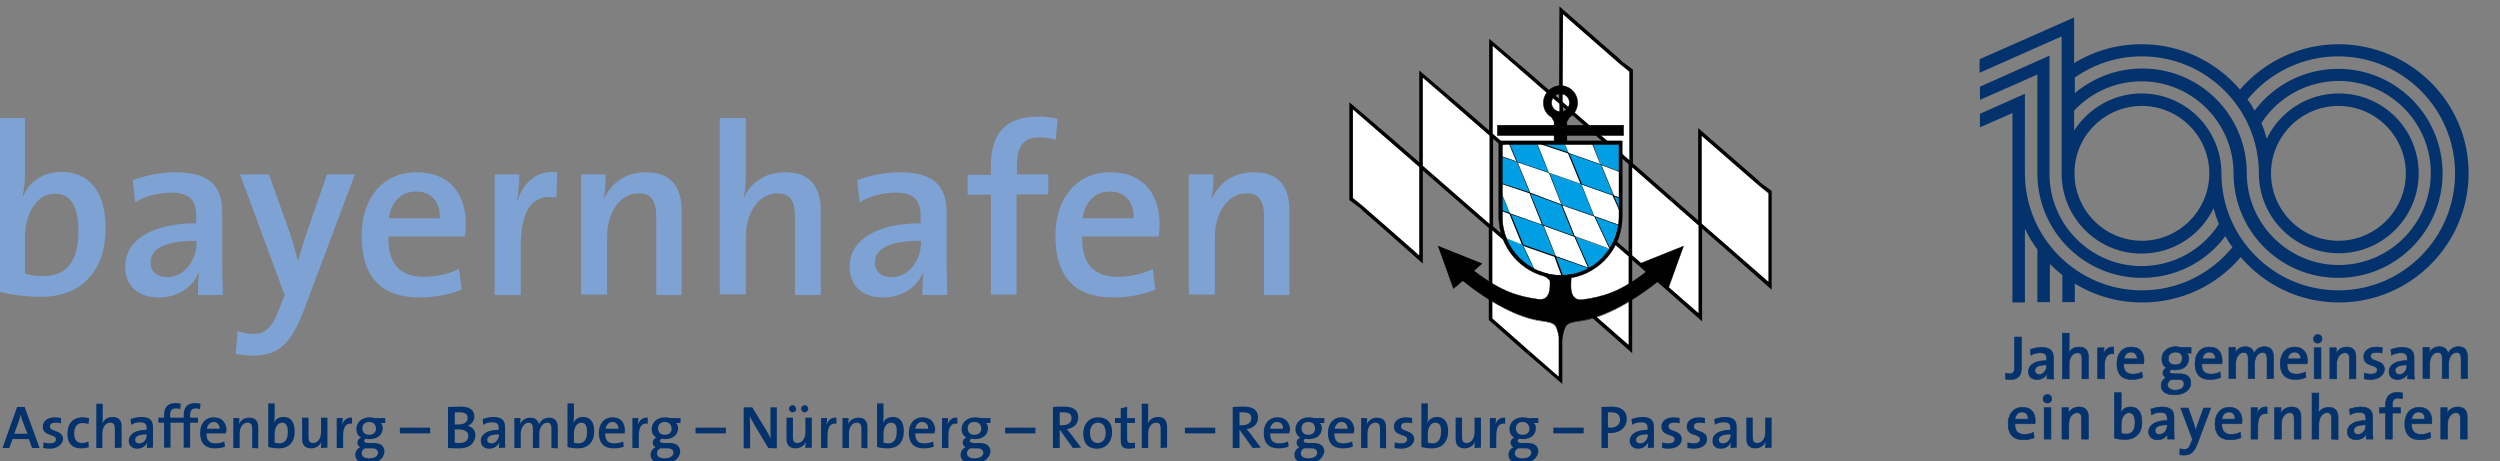 <?xml version="1.0" encoding="UTF-8"?> <svg xmlns="http://www.w3.org/2000/svg" xmlns:xlink="http://www.w3.org/1999/xlink" version="1.1" id="Ebene_1" x="0px" y="0px" viewBox="0 0 700.9 129.3" style="enable-background:new 0 0 700.9 129.3;" xml:space="preserve"><rect x="0" y="0" width="700.9" height="129.3" fill="#808080" stroke="none"/> <style type="text/css"> .st0{clip-path:url(#SVGID_00000007392884006712350340000003665711765789755794_);fill:#03326C;} .st1{clip-path:url(#SVGID_00000025441394794140129560000005376900432982762128_);fill:#03326C;} .st2{clip-path:url(#SVGID_00000105403003355558920460000018188849158712352671_);fill:#03326C;} .st3{clip-path:url(#SVGID_00000029004998825570444850000008812453188248727183_);fill:#03326C;} .st4{clip-path:url(#SVGID_00000085930327825604717300000017758480892392833673_);fill:#03326C;} .st5{clip-path:url(#SVGID_00000075121329288021412160000009929279150474672257_);fill:#03326C;} .st6{clip-path:url(#SVGID_00000080888205085424799120000000469057459812851389_);fill:#03326C;} .st7{clip-path:url(#SVGID_00000127008197987269344310000008370191087005835427_);fill:#03326C;} .st8{clip-path:url(#SVGID_00000178183827397473898950000013904684298978972304_);fill:#03326C;} .st9{clip-path:url(#SVGID_00000117652159031461229880000006585122824443657363_);fill:#03326C;} .st10{clip-path:url(#SVGID_00000067928687015554206720000004947456491942293898_);fill:#03326C;} .st11{clip-path:url(#SVGID_00000145758248524735567160000014240167389678646157_);fill:#03326C;} .st12{clip-path:url(#SVGID_00000090278378853611633550000014444852056870375861_);fill:#03326C;} .st13{fill:#03326C;} .st14{clip-path:url(#SVGID_00000045579000897479042420000009854198098064659370_);fill:#03326C;} .st15{clip-path:url(#SVGID_00000162334504725297521530000017627404989471016610_);fill:#03326C;} .st16{clip-path:url(#SVGID_00000072241175292430146820000018176739645668102035_);fill:#03326C;} .st17{clip-path:url(#SVGID_00000068654196288851482930000015007264019623643318_);fill:#03326C;} .st18{clip-path:url(#SVGID_00000101096463144875063610000009252712252081721488_);fill:#03326C;} .st19{clip-path:url(#SVGID_00000182511938215999494050000015704909690915741854_);fill:#03326C;} .st20{clip-path:url(#SVGID_00000098935785576164454130000002981269678345015737_);fill:#03326C;} .st21{clip-path:url(#SVGID_00000076568142969704901190000002529418931268682914_);fill:#03326C;} .st22{clip-path:url(#SVGID_00000039125070792085620280000014304764562138222211_);fill:#03326C;} .st23{clip-path:url(#SVGID_00000003067897378949099300000009840294750290069179_);fill:#03326C;} .st24{clip-path:url(#SVGID_00000023973971481207356840000001716813522028805308_);fill:#03326C;} .st25{clip-path:url(#SVGID_00000173137819987658546160000004499206271490452925_);fill:#03326C;} .st26{clip-path:url(#SVGID_00000183929430785328662450000014668792941580674735_);fill:#03326C;} .st27{clip-path:url(#SVGID_00000070105259481272141800000015256999317943305143_);fill:#03326C;} .st28{clip-path:url(#SVGID_00000093888946540225823980000011927632282777819288_);fill:#03326C;} .st29{clip-path:url(#SVGID_00000142165713092906137720000013803079732591859347_);fill:#03326C;} .st30{clip-path:url(#SVGID_00000070078555751926914660000013223440433409124997_);fill:#03326C;} .st31{clip-path:url(#SVGID_00000015317121223307083860000001884286753181579425_);fill:#03326C;} .st32{clip-path:url(#SVGID_00000152229663186648557590000000374728824350357935_);fill:#03326C;} .st33{clip-path:url(#SVGID_00000091737439298462861520000009948942834347957171_);fill:#03326C;} .st34{clip-path:url(#SVGID_00000047746479426898335520000013627185374074525594_);fill:#03326C;} .st35{clip-path:url(#SVGID_00000056417704831286378410000007681995488141378703_);fill:#03326C;} .st36{clip-path:url(#SVGID_00000160876801472605775920000011348452749115075235_);fill:#03326C;} .st37{clip-path:url(#SVGID_00000170966361165006662900000005258297987371677597_);fill:#03326C;} .st38{clip-path:url(#SVGID_00000171713655427641845010000001394803018508653211_);fill:#03326C;} .st39{clip-path:url(#SVGID_00000156557931276388530690000004787708865804890512_);fill:#03326C;} .st40{clip-path:url(#SVGID_00000075131286818295469640000000942118488724781709_);fill:#03326C;} .st41{clip-path:url(#SVGID_00000168815678190604872930000016618161549087338910_);fill:#03326C;} .st42{clip-path:url(#SVGID_00000101084991874254443050000017717299450540155837_);fill:#03326C;} .st43{clip-path:url(#SVGID_00000009586606353462037300000013744875699739457690_);fill:#03326C;} .st44{clip-path:url(#SVGID_00000178205982333744086980000005448221510489335169_);fill:#03326C;} .st45{clip-path:url(#SVGID_00000170961437195800995510000006024818789739912329_);fill:#03326C;} .st46{clip-path:url(#SVGID_00000098903393214854879690000015292018931656324225_);fill:#03326C;} .st47{clip-path:url(#SVGID_00000038400768569467858790000006964290193692701616_);fill:#03326C;} .st48{clip-path:url(#SVGID_00000016046218636927918060000002948081689648502415_);fill:#03326C;} .st49{clip-path:url(#SVGID_00000084524820944119649590000017754610232321504184_);fill:#7FA2D5;} .st50{clip-path:url(#SVGID_00000145762489464399144890000009993335555923350166_);fill:#7FA2D5;} .st51{clip-path:url(#SVGID_00000090984507703140570180000008919289481457844356_);fill:#7FA2D5;} .st52{clip-path:url(#SVGID_00000080199564349389657960000011480140597095008953_);fill:#7FA2D5;} .st53{clip-path:url(#SVGID_00000116201277609070026900000005381816419823190425_);fill:#7FA2D5;} .st54{clip-path:url(#SVGID_00000084532039412643546210000001290460677599849643_);fill:#7FA2D5;} .st55{clip-path:url(#SVGID_00000145769888180016231360000006614583782539379344_);fill:#7FA2D5;} .st56{clip-path:url(#SVGID_00000088102798328431973480000016673465148568168107_);fill:#7FA2D5;} .st57{clip-path:url(#SVGID_00000178174969934991980210000017544741865462421900_);fill:#7FA2D5;} .st58{clip-path:url(#SVGID_00000047051974120387031250000000045796540916861107_);fill:#7FA2D5;} .st59{clip-path:url(#SVGID_00000026843554997484598470000006504372180128966320_);fill:#7FA2D5;} .st60{clip-path:url(#SVGID_00000106836714365610436900000012957816856333386430_);fill:#FFFFFF;stroke:#000000;stroke-linecap:square;stroke-miterlimit:10;} .st61{clip-path:url(#SVGID_00000147178825556115881090000005035626461507146397_);fill:#FFFFFF;} .st62{fill:#009FE3;} .st63{clip-path:url(#SVGID_00000086692610529518938830000018305715530366634648_);} .st64{clip-path:url(#SVGID_00000072258176276563374750000013724196161984747693_);} .st65{clip-path:url(#SVGID_00000054230157425466543370000006493114945508988806_);fill:none;stroke:#000000;stroke-width:0.1;} .st66{fill:none;stroke:#03326C;stroke-width:0.172;stroke-miterlimit:10;} </style> <g> <g> <g> <g> <defs> <rect id="SVGID_1_" x="-0.3" y="1.7" width="497" height="128.3"></rect> </defs> <clipPath id="SVGID_00000147196051012292628160000016359995146520839300_"> <use xlink:href="#SVGID_1_" style="overflow:visible;"></use> </clipPath> <path style="clip-path:url(#SVGID_00000147196051012292628160000016359995146520839300_);fill:#03326C;" d="M6.3,118 c-0.2-0.6-0.4-1.1-0.5-1.8l0,0c-0.1,0.6-0.3,1.2-0.5,1.8L4,121.6h3.7L6.3,118z M9,125.6l-0.9-2.5H3.5l-0.9,2.5H0.7l4.1-11.5h2.1 l4.2,11.5H9z"></path> </g> </g> </g> <g> <g> <g> <defs> <rect id="SVGID_00000132055964447483934560000013344679139677691835_" x="-0.3" y="1.7" width="497" height="128.3"></rect> </defs> <clipPath id="SVGID_00000012469803344571858350000004701537662132627129_"> <use xlink:href="#SVGID_00000132055964447483934560000013344679139677691835_" style="overflow:visible;"></use> </clipPath> <path style="clip-path:url(#SVGID_00000012469803344571858350000004701537662132627129_);fill:#03326C;" d="M13.9,125.8 c-0.6,0-1.3-0.1-1.8-0.2l0.1-1.6c0.5,0.2,1.2,0.3,1.8,0.3c1,0,1.7-0.4,1.7-1.1c0-1.7-3.7-0.7-3.7-3.6c0-1.5,1.2-2.6,3.5-2.6 c0.5,0,1.1,0.1,1.6,0.2v1.5c-0.5-0.2-1.1-0.2-1.6-0.2c-1,0-1.5,0.4-1.5,1.1c0,1.6,3.7,0.8,3.7,3.6 C17.5,124.6,16.1,125.8,13.9,125.8"></path> </g> </g> </g> <g> <g> <g> <defs> <rect id="SVGID_00000124848297277674287410000011273006972185416889_" x="-0.3" y="1.7" width="497" height="128.3"></rect> </defs> <clipPath id="SVGID_00000137127256610633439190000014995906914245716649_"> <use xlink:href="#SVGID_00000124848297277674287410000011273006972185416889_" style="overflow:visible;"></use> </clipPath> <path style="clip-path:url(#SVGID_00000137127256610633439190000014995906914245716649_);fill:#03326C;" d="M22.7,125.7 c-2.2,0-3.8-1.1-3.8-4.1c0-2.7,1.4-4.6,4.3-4.6c0.6,0,1.3,0.1,1.8,0.3l-0.2,1.6c-0.5-0.2-1.1-0.3-1.7-0.3 c-1.5,0-2.3,1.1-2.3,2.9c0,1.6,0.6,2.7,2.2,2.7c0.6,0,1.3-0.2,1.8-0.4l0.1,1.6C24.5,125.5,23.6,125.7,22.7,125.7"></path> </g> </g> </g> <g> <g> <g> <defs> <rect id="SVGID_00000178176436171137935100000014550245968488195239_" x="-0.3" y="1.7" width="497" height="128.3"></rect> </defs> <clipPath id="SVGID_00000018936535078194471930000007923869565468114839_"> <use xlink:href="#SVGID_00000178176436171137935100000014550245968488195239_" style="overflow:visible;"></use> </clipPath> <path style="clip-path:url(#SVGID_00000018936535078194471930000007923869565468114839_);fill:#03326C;" d="M32.2,125.6v-5.4 c0-1.1-0.3-1.7-1.3-1.7c-1.3,0-2.2,1.3-2.2,3v4.1H27v-12.4h1.8v3.8c0,0.5,0,1.2-0.1,1.7l0,0c0.5-1.1,1.5-1.8,2.9-1.8 c1.9,0,2.5,1.2,2.5,2.7v5.9L32.2,125.6L32.2,125.6z"></path> </g> </g> </g> <g> <g> <g> <defs> <rect id="SVGID_00000078019517959070927710000010909948219420560813_" x="-0.3" y="1.7" width="497" height="128.3"></rect> </defs> <clipPath id="SVGID_00000101079686674130654320000002786761949782470309_"> <use xlink:href="#SVGID_00000078019517959070927710000010909948219420560813_" style="overflow:visible;"></use> </clipPath> <path style="clip-path:url(#SVGID_00000101079686674130654320000002786761949782470309_);fill:#03326C;" d="M41.1,121.8 c-2.7,0-3.2,0.8-3.2,1.5c0,0.6,0.4,1,1.2,1C40.3,124.3,41.2,123.1,41.1,121.8L41.1,121.8L41.1,121.8z M41.2,125.6 c0-0.5,0-1.1,0.1-1.6l0,0c-0.4,1-1.5,1.8-2.8,1.8c-1.4,0-2.4-0.8-2.4-2.2c0-1.9,1.9-3.1,5-3.1V120c0-1.1-0.4-1.6-1.8-1.6 c-0.8,0-1.8,0.2-2.5,0.7l-0.2-1.6c0.8-0.3,1.9-0.6,3-0.6c2.6,0,3.3,1.1,3.3,2.9v3.4c0,0.7,0,1.6,0,2.3L41.2,125.6L41.2,125.6z"></path> </g> </g> </g> <g> <g> <g> <defs> <rect id="SVGID_00000009553131687633673920000003658505009924366471_" x="-0.3" y="1.7" width="497" height="128.3"></rect> </defs> <clipPath id="SVGID_00000032606965193997817330000005433788200138478723_"> <use xlink:href="#SVGID_00000009553131687633673920000003658505009924366471_" style="overflow:visible;"></use> </clipPath> <path style="clip-path:url(#SVGID_00000032606965193997817330000005433788200138478723_);fill:#03326C;" d="M50.5,114.7 c-0.4-0.1-0.8-0.2-1.2-0.2c-1.1,0-1.6,0.6-1.6,1.9v0.7H50v1.4h-2.2v7H46v-7h-1.6v-1.4H46v-0.7c0-2.3,1.1-3.4,3.3-3.4 c0.5,0,0.9,0.1,1.4,0.2L50.5,114.7z"></path> </g> </g> </g> <g> <g> <g> <defs> <rect id="SVGID_00000056421236835195763600000003138541477053843861_" x="-0.3" y="1.7" width="497" height="128.3"></rect> </defs> <clipPath id="SVGID_00000168096401627888627220000010005877812721045388_"> <use xlink:href="#SVGID_00000056421236835195763600000003138541477053843861_" style="overflow:visible;"></use> </clipPath> <path style="clip-path:url(#SVGID_00000168096401627888627220000010005877812721045388_);fill:#03326C;" d="M56.1,114.7 c-0.4-0.1-0.8-0.2-1.2-0.2c-1.1,0-1.6,0.6-1.6,1.9v0.7h2.2v1.4h-2.2v7h-1.8v-7h-1.6v-1.4h1.6v-0.7c0-2.3,1.1-3.4,3.3-3.4 c0.5,0,0.9,0.1,1.4,0.2L56.1,114.7z"></path> </g> </g> </g> <g> <g> <g> <defs> <rect id="SVGID_00000044880894995361567830000006374993409590558363_" x="-0.3" y="1.7" width="497" height="128.3"></rect> </defs> <clipPath id="SVGID_00000163754313847935264220000006512118696005947527_"> <use xlink:href="#SVGID_00000044880894995361567830000006374993409590558363_" style="overflow:visible;"></use> </clipPath> <path style="clip-path:url(#SVGID_00000163754313847935264220000006512118696005947527_);fill:#03326C;" d="M59.9,118.3 c-1,0-1.7,0.8-1.9,1.9h3.6C61.6,119.1,60.9,118.3,59.9,118.3 M63.3,121.5h-5.4c0,2,0.8,2.8,2.5,2.8c0.9,0,1.8-0.2,2.5-0.5 l0.2,1.4c-0.8,0.4-1.9,0.5-2.9,0.5c-2.6,0-4.1-1.4-4.1-4.3c0-2.6,1.4-4.4,3.9-4.4c2.4,0,3.5,1.7,3.5,3.7 C63.4,120.9,63.4,121.2,63.3,121.5"></path> </g> </g> </g> <g> <g> <g> <defs> <rect id="SVGID_00000066477852991639020710000010055130977622715057_" x="-0.3" y="1.7" width="497" height="128.3"></rect> </defs> <clipPath id="SVGID_00000179616885044616469480000006539870276109203868_"> <use xlink:href="#SVGID_00000066477852991639020710000010055130977622715057_" style="overflow:visible;"></use> </clipPath> <path style="clip-path:url(#SVGID_00000179616885044616469480000006539870276109203868_);fill:#03326C;" d="M70.7,125.6v-5.4 c0-1.1-0.3-1.7-1.3-1.7c-1.3,0-2.2,1.3-2.2,3v4.1h-1.8v-8.4h1.7c0,0.4,0,1.2-0.1,1.7l0,0c0.5-1.1,1.5-1.8,2.9-1.8 c1.9,0,2.5,1.2,2.5,2.7v5.9L70.7,125.6L70.7,125.6z"></path> </g> </g> </g> <g> <g> <g> <defs> <rect id="SVGID_00000177474906906825161970000001460130381035930275_" x="-0.3" y="1.7" width="497" height="128.3"></rect> </defs> <clipPath id="SVGID_00000021839279109276240640000017288835375262261120_"> <use xlink:href="#SVGID_00000177474906906825161970000001460130381035930275_" style="overflow:visible;"></use> </clipPath> <path style="clip-path:url(#SVGID_00000021839279109276240640000017288835375262261120_);fill:#03326C;" d="M79.1,118.5 c-1.4,0-2.1,1.6-2.1,3v2.6c0.4,0.1,0.8,0.2,1.3,0.2c1.4,0,2.4-0.9,2.4-3.2C80.7,119.4,80.2,118.5,79.1,118.5 M78.2,125.7 c-1.2,0-2.1-0.1-3-0.4v-12.2H77v3.9c0,0.5-0.1,1.2-0.2,1.6l0,0c0.4-1.1,1.4-1.7,2.7-1.7c2,0,3.1,1.4,3.1,4 C82.7,123.9,81,125.7,78.2,125.7"></path> </g> </g> </g> <g> <g> <g> <defs> <rect id="SVGID_00000020386189024379142930000015830516038958765245_" x="-0.3" y="1.7" width="497" height="128.3"></rect> </defs> <clipPath id="SVGID_00000060012478571736405050000016835587581160125590_"> <use xlink:href="#SVGID_00000020386189024379142930000015830516038958765245_" style="overflow:visible;"></use> </clipPath> <path style="clip-path:url(#SVGID_00000060012478571736405050000016835587581160125590_);fill:#03326C;" d="M90,125.6 c0-0.4,0-1.2,0.1-1.7l0,0c-0.5,1.1-1.5,1.8-2.9,1.8c-1.9,0-2.5-1.2-2.5-2.7v-5.9h1.8v5.4c0,1.1,0.3,1.7,1.3,1.7 c1.3,0,2.2-1.3,2.2-3v-4.1h1.8v8.4L90,125.6L90,125.6z"></path> </g> </g> </g> <g> <g> <g> <defs> <rect id="SVGID_00000137131291222635204170000001212449906482544319_" x="-0.3" y="1.7" width="497" height="128.3"></rect> </defs> <clipPath id="SVGID_00000035515554643024470890000015608058159495574925_"> <use xlink:href="#SVGID_00000137131291222635204170000001212449906482544319_" style="overflow:visible;"></use> </clipPath> <path style="clip-path:url(#SVGID_00000035515554643024470890000015608058159495574925_);fill:#03326C;" d="M98.7,118.8 c-1.7-0.3-2.5,0.9-2.5,3.4v3.4h-1.8v-8.4h1.7c0,0.5-0.1,1.2-0.2,1.9l0,0c0.4-1.1,1.2-2.2,2.8-2V118.8z"></path> </g> </g> </g> <g> <g> <g> <defs> <rect id="SVGID_00000119834366453647143160000008489653832470020285_" x="-0.3" y="1.7" width="497" height="128.3"></rect> </defs> <clipPath id="SVGID_00000018225617926867554340000011574759900029514655_"> <use xlink:href="#SVGID_00000119834366453647143160000008489653832470020285_" style="overflow:visible;"></use> </clipPath> <path style="clip-path:url(#SVGID_00000018225617926867554340000011574759900029514655_);fill:#03326C;" d="M103.5,118.3 c-1.2,0-1.9,0.7-1.9,1.8c0,1.1,0.7,1.8,1.9,1.8c1.1,0,1.9-0.6,1.9-1.7C105.4,119,104.7,118.3,103.5,118.3 M104.4,125.7h-1.6 c-0.2,0-0.3,0-0.5,0c-0.6,0.3-0.9,0.8-0.9,1.4c0,0.9,0.8,1.4,2.1,1.4c1.6,0,2.5-0.7,2.5-1.6 C105.9,126.2,105.4,125.7,104.4,125.7 M103.2,130c-2.2,0-3.6-0.9-3.6-2.5c0-0.9,0.6-1.8,1.4-2.1c-0.5-0.3-0.8-0.7-0.8-1.3 c0-0.6,0.4-1.2,1-1.4c-0.8-0.5-1.3-1.3-1.3-2.4c0-1.8,1.4-3.3,3.8-3.3c0.5,0,0.9,0.1,1.4,0.2h2.9v1.4h-1.3 c0.4,0.3,0.6,0.8,0.6,1.4c0,1.8-1.3,3.1-3.7,3.1c-0.3,0-0.7,0-1-0.1c-0.3,0.1-0.5,0.4-0.5,0.6c0,0.4,0.4,0.6,1.4,0.6h1.4 c1.8,0,2.9,0.9,2.9,2.4C107.7,128.5,105.9,130,103.2,130"></path> </g> </g> </g> </g> <rect x="112.1" y="119.9" class="st13" width="8.5" height="1.6"></rect> <g> <g> <g> <g> <defs> <rect id="SVGID_00000145047619790669878440000010823259458606240179_" x="-0.3" y="1.7" width="497" height="128.3"></rect> </defs> <clipPath id="SVGID_00000135664342412760130830000014918894200602087576_"> <use xlink:href="#SVGID_00000145047619790669878440000010823259458606240179_" style="overflow:visible;"></use> </clipPath> <path style="clip-path:url(#SVGID_00000135664342412760130830000014918894200602087576_);fill:#03326C;" d="M128.5,120.4 c-0.2,0-0.8,0-1,0v3.7c0.3,0.1,0.7,0.1,1.3,0.1c1.7,0,2.5-0.8,2.5-2C131.3,120.9,130.1,120.4,128.5,120.4 M128.9,115.6 c-0.5,0-1,0-1.4,0v3.4c0.3,0,0.6,0,1,0c1.7,0,2.6-0.7,2.6-1.8C131.1,116.2,130.5,115.6,128.9,115.6 M128.7,125.7 c-0.7,0-1.8,0-3.1-0.1v-11.5c0.9,0,2.2-0.1,3.6-0.1c2.5,0,3.8,1,3.8,2.8c0,1.2-0.8,2.2-1.9,2.6l0,0c1.5,0.3,2.2,1.4,2.2,2.6 C133.2,123.6,132.3,125.7,128.7,125.7"></path> </g> </g> </g> <g> <g> <g> <defs> <rect id="SVGID_00000178176517906503929260000006962337045133592488_" x="-0.3" y="1.7" width="497" height="128.3"></rect> </defs> <clipPath id="SVGID_00000153706913643457778190000002302743806633524668_"> <use xlink:href="#SVGID_00000178176517906503929260000006962337045133592488_" style="overflow:visible;"></use> </clipPath> <path style="clip-path:url(#SVGID_00000153706913643457778190000002302743806633524668_);fill:#03326C;" d="M139.8,121.8 c-2.6,0-3.2,0.8-3.2,1.5c0,0.6,0.4,1,1.2,1c1.2,0,2.1-1.2,2.1-2.4L139.8,121.8L139.8,121.8z M139.9,125.6c0-0.5,0-1.1,0.1-1.6 l0,0c-0.4,1-1.5,1.8-2.8,1.8c-1.4,0-2.4-0.8-2.4-2.2c0-1.9,1.9-3.1,5-3.1V120c0-1.1-0.4-1.6-1.8-1.6c-0.8,0-1.8,0.2-2.5,0.7 l-0.2-1.6c0.8-0.3,1.9-0.6,3-0.6c2.6,0,3.3,1.1,3.3,2.9v3.4c0,0.7,0,1.6,0.1,2.3L139.9,125.6L139.9,125.6z"></path> </g> </g> </g> <g> <g> <g> <defs> <rect id="SVGID_00000006665475496596634300000005153458972287198098_" x="-0.3" y="1.7" width="497" height="128.3"></rect> </defs> <clipPath id="SVGID_00000183224704905024872760000016292220541373517210_"> <use xlink:href="#SVGID_00000006665475496596634300000005153458972287198098_" style="overflow:visible;"></use> </clipPath> <path style="clip-path:url(#SVGID_00000183224704905024872760000016292220541373517210_);fill:#03326C;" d="M154.6,125.6v-5.4 c0-1.1-0.3-1.7-1.2-1.7c-1.1,0-2.2,1.2-2.2,3.1v4h-1.8v-5.4c0-0.9-0.2-1.7-1.2-1.7c-1.1,0-2.2,1.3-2.2,3.1v4h-1.8v-8.4h1.7 c0,0.4,0,1.2-0.1,1.7l0,0c0.5-1.1,1.6-1.8,2.9-1.8c1.7,0,2.2,1.1,2.4,1.8c0.4-0.8,1.3-1.8,2.8-1.8c1.6,0,2.5,0.9,2.5,2.8v5.8 L154.6,125.6L154.6,125.6z"></path> </g> </g> </g> <g> <g> <g> <defs> <rect id="SVGID_00000140735797840506025850000015772791512368274615_" x="-0.3" y="1.7" width="497" height="128.3"></rect> </defs> <clipPath id="SVGID_00000060744710702199565190000000644060107977043592_"> <use xlink:href="#SVGID_00000140735797840506025850000015772791512368274615_" style="overflow:visible;"></use> </clipPath> <path style="clip-path:url(#SVGID_00000060744710702199565190000000644060107977043592_);fill:#03326C;" d="M163,118.5 c-1.4,0-2.1,1.6-2.1,3v2.6c0.4,0.1,0.8,0.2,1.3,0.2c1.4,0,2.4-0.9,2.4-3.2C164.6,119.4,164.1,118.5,163,118.5 M162.1,125.7 c-1.2,0-2.1-0.1-3-0.4v-12.2h1.8v3.9c0,0.5-0.1,1.2-0.1,1.6l0,0c0.4-1.1,1.4-1.7,2.7-1.7c2,0,3.1,1.4,3.1,4 C166.6,123.9,164.9,125.7,162.1,125.7"></path> </g> </g> </g> <g> <g> <g> <defs> <rect id="SVGID_00000122704892073328567210000011308304575560330665_" x="-0.3" y="1.7" width="497" height="128.3"></rect> </defs> <clipPath id="SVGID_00000148621372179718987210000002153495262721756846_"> <use xlink:href="#SVGID_00000122704892073328567210000011308304575560330665_" style="overflow:visible;"></use> </clipPath> <path style="clip-path:url(#SVGID_00000148621372179718987210000002153495262721756846_);fill:#03326C;" d="M171.7,118.3 c-1,0-1.7,0.8-1.9,1.9h3.6C173.4,119.1,172.7,118.3,171.7,118.3 M175.1,121.5h-5.4c-0.1,2,0.8,2.8,2.5,2.8 c0.9,0,1.8-0.2,2.5-0.5l0.2,1.4c-0.9,0.4-1.9,0.5-2.9,0.5c-2.6,0-4.1-1.4-4.1-4.3c0-2.6,1.4-4.4,3.9-4.4c2.4,0,3.4,1.7,3.4,3.7 C175.2,120.9,175.2,121.2,175.1,121.5"></path> </g> </g> </g> <g> <g> <g> <defs> <rect id="SVGID_00000165231840478954580490000016227397555785984410_" x="-0.3" y="1.7" width="497" height="128.3"></rect> </defs> <clipPath id="SVGID_00000053503208897121645990000009123831049526832803_"> <use xlink:href="#SVGID_00000165231840478954580490000016227397555785984410_" style="overflow:visible;"></use> </clipPath> <path style="clip-path:url(#SVGID_00000053503208897121645990000009123831049526832803_);fill:#03326C;" d="M181.6,118.8 c-1.7-0.3-2.5,0.9-2.5,3.4v3.4h-1.8v-8.4h1.7c0,0.5-0.1,1.2-0.2,1.9l0,0c0.4-1.1,1.2-2.2,2.8-2V118.8z"></path> </g> </g> </g> <g> <g> <g> <defs> <rect id="SVGID_00000083048721963303703770000006915808233569031606_" x="-0.3" y="1.7" width="497" height="128.3"></rect> </defs> <clipPath id="SVGID_00000116932371694869884250000003912442831222087094_"> <use xlink:href="#SVGID_00000083048721963303703770000006915808233569031606_" style="overflow:visible;"></use> </clipPath> <path style="clip-path:url(#SVGID_00000116932371694869884250000003912442831222087094_);fill:#03326C;" d="M186.4,118.3 c-1.2,0-1.9,0.7-1.9,1.8c0,1.1,0.7,1.8,1.9,1.8c1.1,0,1.9-0.6,1.9-1.7C188.2,119,187.6,118.3,186.4,118.3 M187.2,125.7h-1.6 c-0.1,0-0.3,0-0.5,0c-0.6,0.3-0.9,0.8-0.9,1.4c0,0.9,0.9,1.4,2.1,1.4c1.6,0,2.5-0.7,2.5-1.6 C188.8,126.2,188.3,125.7,187.2,125.7 M186,130c-2.2,0-3.6-0.9-3.6-2.5c0-0.9,0.6-1.8,1.4-2.1c-0.5-0.3-0.8-0.7-0.8-1.3 c0-0.6,0.4-1.2,1-1.4c-0.8-0.5-1.3-1.3-1.3-2.4c0-1.8,1.4-3.3,3.8-3.3c0.5,0,0.9,0.1,1.4,0.2h2.9v1.4h-1.3 c0.4,0.3,0.6,0.8,0.6,1.4c0,1.8-1.3,3.1-3.6,3.1c-0.3,0-0.7,0-1-0.1c-0.3,0.1-0.5,0.4-0.5,0.6c0,0.4,0.4,0.6,1.4,0.6h1.4 c1.8,0,2.9,0.9,2.9,2.4C190.6,128.5,188.8,130,186,130"></path> </g> </g> </g> </g> <rect x="195" y="119.9" class="st13" width="8.5" height="1.6"></rect> <g> <g> <g> <g> <defs> <rect id="SVGID_00000009590918694200787000000000872937331879256243_" x="-0.3" y="1.7" width="497" height="128.3"></rect> </defs> <clipPath id="SVGID_00000027583366963944969890000015915149545715489664_"> <use xlink:href="#SVGID_00000009590918694200787000000000872937331879256243_" style="overflow:visible;"></use> </clipPath> <path style="clip-path:url(#SVGID_00000027583366963944969890000015915149545715489664_);fill:#03326C;" d="M215.4,125.6 l-3.9-6.5c-0.5-0.8-0.9-1.7-1.3-2.4c0.1,1.1,0.1,3.4,0.1,5.1v3.9h-1.8v-11.5h2.4l3.8,6.2c0.5,0.8,1,1.8,1.4,2.6 c-0.1-1.3-0.1-3.8-0.1-5.4v-3.4h1.8v11.5L215.4,125.6L215.4,125.6z"></path> </g> </g> </g> <g> <g> <g> <defs> <rect id="SVGID_00000116935585181156296330000014165595169921776558_" x="-0.3" y="1.7" width="497" height="128.3"></rect> </defs> <clipPath id="SVGID_00000169545958910546192290000011921216916574715798_"> <use xlink:href="#SVGID_00000116935585181156296330000014165595169921776558_" style="overflow:visible;"></use> </clipPath> <path style="clip-path:url(#SVGID_00000169545958910546192290000011921216916574715798_);fill:#03326C;" d="M225.6,115.6 c-0.6,0-1-0.5-1-1c0-0.6,0.5-1,1-1c0.6,0,1,0.5,1,1S226.1,115.6,225.6,115.6 M222.2,115.6c-0.6,0-1-0.5-1-1c0-0.6,0.4-1,1-1 s1,0.5,1,1C223.3,115.1,222.8,115.6,222.2,115.6 M225.8,125.6c0-0.4,0-1.2,0.1-1.7l0,0c-0.5,1.1-1.5,1.8-2.9,1.8 c-1.9,0-2.5-1.2-2.5-2.7v-5.9h1.8v5.4c0,1.1,0.3,1.7,1.3,1.7c1.3,0,2.2-1.3,2.2-3v-4.1h1.8v8.4L225.8,125.6L225.8,125.6z"></path> </g> </g> </g> <g> <g> <g> <defs> <rect id="SVGID_00000109002115617950714010000018088853081694069652_" x="-0.3" y="1.7" width="497" height="128.3"></rect> </defs> <clipPath id="SVGID_00000057144809544189232870000015301765331975081131_"> <use xlink:href="#SVGID_00000109002115617950714010000018088853081694069652_" style="overflow:visible;"></use> </clipPath> <path style="clip-path:url(#SVGID_00000057144809544189232870000015301765331975081131_);fill:#03326C;" d="M234.5,118.8 c-1.7-0.3-2.5,0.9-2.5,3.4v3.4h-1.8v-8.4h1.7c0,0.5-0.1,1.2-0.2,1.9l0,0c0.4-1.1,1.2-2.2,2.8-2V118.8z"></path> </g> </g> </g> <g> <g> <g> <defs> <rect id="SVGID_00000095340640041057168580000003720138780769255076_" x="-0.3" y="1.7" width="497" height="128.3"></rect> </defs> <clipPath id="SVGID_00000071556025248364084310000007124304573465684118_"> <use xlink:href="#SVGID_00000095340640041057168580000003720138780769255076_" style="overflow:visible;"></use> </clipPath> <path style="clip-path:url(#SVGID_00000071556025248364084310000007124304573465684118_);fill:#03326C;" d="M241.5,125.6v-5.4 c0-1.1-0.3-1.7-1.3-1.7c-1.3,0-2.2,1.3-2.2,3v4.1h-1.8v-8.4h1.7c0,0.4,0,1.2-0.1,1.7l0,0c0.5-1.1,1.5-1.8,2.9-1.8 c1.9,0,2.5,1.2,2.5,2.7v5.9L241.5,125.6L241.5,125.6z"></path> </g> </g> </g> <g> <g> <g> <defs> <rect id="SVGID_00000109019505867915111980000002787020383900486801_" x="-0.3" y="1.7" width="497" height="128.3"></rect> </defs> <clipPath id="SVGID_00000031201120903275194110000009140318350562365886_"> <use xlink:href="#SVGID_00000109019505867915111980000002787020383900486801_" style="overflow:visible;"></use> </clipPath> <path style="clip-path:url(#SVGID_00000031201120903275194110000009140318350562365886_);fill:#03326C;" d="M249.8,118.5 c-1.4,0-2.1,1.6-2.1,3v2.6c0.4,0.1,0.8,0.2,1.3,0.2c1.4,0,2.4-0.9,2.4-3.2C251.5,119.4,251,118.5,249.8,118.5 M248.9,125.7 c-1.2,0-2.1-0.1-3-0.4v-12.2h1.8v3.9c0,0.5-0.1,1.2-0.1,1.6l0,0c0.4-1.1,1.4-1.7,2.7-1.7c2,0,3.1,1.4,3.1,4 C253.4,123.9,251.8,125.7,248.9,125.7"></path> </g> </g> </g> <g> <g> <g> <defs> <rect id="SVGID_00000089574391296175697150000008887833950711909765_" x="-0.3" y="1.7" width="497" height="128.3"></rect> </defs> <clipPath id="SVGID_00000067224441218397324620000000513365688294245044_"> <use xlink:href="#SVGID_00000089574391296175697150000008887833950711909765_" style="overflow:visible;"></use> </clipPath> <path style="clip-path:url(#SVGID_00000067224441218397324620000000513365688294245044_);fill:#03326C;" d="M258.5,118.3 c-1,0-1.7,0.8-1.9,1.9h3.6C260.3,119.1,259.6,118.3,258.5,118.3 M262,121.5h-5.4c0,2,0.8,2.8,2.5,2.8c0.9,0,1.8-0.2,2.5-0.5 l0.2,1.4c-0.9,0.4-1.9,0.5-2.9,0.5c-2.6,0-4.1-1.4-4.1-4.3c0-2.6,1.4-4.4,3.9-4.4c2.4,0,3.5,1.7,3.5,3.7 C262,120.9,262,121.2,262,121.5"></path> </g> </g> </g> <g> <g> <g> <defs> <rect id="SVGID_00000014633708948701114090000007961024701542658196_" x="-0.3" y="1.7" width="497" height="128.3"></rect> </defs> <clipPath id="SVGID_00000088825259631260733660000006490680709518169996_"> <use xlink:href="#SVGID_00000014633708948701114090000007961024701542658196_" style="overflow:visible;"></use> </clipPath> <path style="clip-path:url(#SVGID_00000088825259631260733660000006490680709518169996_);fill:#03326C;" d="M268.4,118.8 c-1.7-0.3-2.5,0.9-2.5,3.4v3.4h-1.8v-8.4h1.7c0,0.5,0,1.2-0.2,1.9l0,0c0.4-1.1,1.2-2.2,2.8-2V118.8z"></path> </g> </g> </g> <g> <g> <g> <defs> <rect id="SVGID_00000104682419265440906450000006802359823704822938_" x="-0.3" y="1.7" width="497" height="128.3"></rect> </defs> <clipPath id="SVGID_00000110460361573804522830000003361168152384314272_"> <use xlink:href="#SVGID_00000104682419265440906450000006802359823704822938_" style="overflow:visible;"></use> </clipPath> <path style="clip-path:url(#SVGID_00000110460361573804522830000003361168152384314272_);fill:#03326C;" d="M273.2,118.3 c-1.2,0-1.9,0.7-1.9,1.8c0,1.1,0.7,1.8,1.9,1.8c1.1,0,1.9-0.6,1.9-1.7C275.1,119,274.4,118.3,273.2,118.3 M274.1,125.7h-1.6 c-0.1,0-0.3,0-0.5,0c-0.6,0.3-0.9,0.8-0.9,1.4c0,0.9,0.9,1.4,2.1,1.4c1.6,0,2.5-0.7,2.5-1.6 C275.6,126.2,275.1,125.7,274.1,125.7 M272.9,130c-2.2,0-3.6-0.9-3.6-2.5c0-0.9,0.6-1.8,1.4-2.1c-0.5-0.3-0.8-0.7-0.8-1.3 c0-0.6,0.4-1.2,1-1.4c-0.8-0.5-1.3-1.3-1.3-2.4c0-1.8,1.4-3.3,3.8-3.3c0.5,0,0.9,0.1,1.4,0.2h2.9v1.4h-1.3 c0.4,0.3,0.6,0.8,0.6,1.4c0,1.8-1.3,3.1-3.6,3.1c-0.3,0-0.7,0-1-0.1c-0.3,0.1-0.5,0.4-0.5,0.6c0,0.4,0.4,0.6,1.4,0.6h1.5 c1.8,0,2.9,0.9,2.9,2.4C277.5,128.5,275.6,130,272.9,130"></path> </g> </g> </g> </g> <rect x="281.8" y="119.9" class="st13" width="8.5" height="1.6"></rect> <g> <g> <g> <g> <defs> <rect id="SVGID_00000149348862145002249650000007168401692131043770_" x="-0.3" y="1.7" width="497" height="128.3"></rect> </defs> <clipPath id="SVGID_00000042700646884358521800000007150568665011257502_"> <use xlink:href="#SVGID_00000149348862145002249650000007168401692131043770_" style="overflow:visible;"></use> </clipPath> <path style="clip-path:url(#SVGID_00000042700646884358521800000007150568665011257502_);fill:#03326C;" d="M298.1,115.6 c-0.4,0-0.7,0-1,0v3.6c0.2,0,0.5,0,0.9,0c1.5,0,2.4-0.8,2.4-1.9C300.5,116.1,299.7,115.6,298.1,115.6 M300.8,125.6l-3.6-5h-0.1 v5h-1.9v-11.5c0.8-0.1,1.8-0.1,3.1-0.1c2.4,0,4,0.8,4,3.1c0,1.8-1.4,3-3.2,3.2c0.3,0.4,0.7,0.8,1,1.2l3,4L300.8,125.6 L300.8,125.6z"></path> </g> </g> </g> <g> <g> <g> <defs> <rect id="SVGID_00000127727965678622892430000013780363238757692290_" x="-0.3" y="1.7" width="497" height="128.3"></rect> </defs> <clipPath id="SVGID_00000129895991177052533680000006218839132684806535_"> <use xlink:href="#SVGID_00000127727965678622892430000013780363238757692290_" style="overflow:visible;"></use> </clipPath> <path style="clip-path:url(#SVGID_00000129895991177052533680000006218839132684806535_);fill:#03326C;" d="M307.8,118.5 c-1.1,0-2.2,0.8-2.2,2.8c0,1.9,0.8,2.9,2.2,2.9c1.2,0,2.2-0.9,2.2-2.9C309.9,119.5,309.2,118.5,307.8,118.5 M307.6,125.8 c-2.4,0-3.9-1.3-3.9-4.3c0-2.6,1.6-4.5,4.2-4.5c2.3,0,3.9,1.3,3.9,4.2C311.8,123.8,310.1,125.8,307.6,125.8"></path> </g> </g> </g> <g> <g> <g> <defs> <rect id="SVGID_00000114773854535373722940000006104653848908089482_" x="-0.3" y="1.7" width="497" height="128.3"></rect> </defs> <clipPath id="SVGID_00000124120414038255049160000004608305242667641755_"> <use xlink:href="#SVGID_00000114773854535373722940000006104653848908089482_" style="overflow:visible;"></use> </clipPath> <path style="clip-path:url(#SVGID_00000124120414038255049160000004608305242667641755_);fill:#03326C;" d="M316.5,125.8 c-1.8,0-2.3-0.7-2.3-2.6v-4.6h-1.6v-1.4h1.6v-2.7l1.8-0.5v3.2h2.2v1.4H316v4c0,1.3,0.2,1.6,1.1,1.6c0.4,0,0.8-0.1,1.1-0.1v1.5 C317.6,125.7,317,125.8,316.5,125.8"></path> </g> </g> </g> <g> <g> <g> <defs> <rect id="SVGID_00000175323168493407024290000001560862084174759330_" x="-0.3" y="1.7" width="497" height="128.3"></rect> </defs> <clipPath id="SVGID_00000121261765754124407370000018428320683513730481_"> <use xlink:href="#SVGID_00000175323168493407024290000001560862084174759330_" style="overflow:visible;"></use> </clipPath> <path style="clip-path:url(#SVGID_00000121261765754124407370000018428320683513730481_);fill:#03326C;" d="M325.4,125.6v-5.4 c0-1.1-0.3-1.7-1.3-1.7c-1.3,0-2.2,1.3-2.2,3v4.1h-1.8v-12.4h1.8v3.8c0,0.5,0,1.2-0.1,1.7l0,0c0.5-1.1,1.5-1.8,2.9-1.8 c1.9,0,2.5,1.2,2.5,2.7v5.9L325.4,125.6L325.4,125.6L325.4,125.6z"></path> </g> </g> </g> </g> <rect x="332.2" y="119.9" class="st13" width="8.5" height="1.6"></rect> <g> <g> <g> <g> <defs> <rect id="SVGID_00000045580969189323238050000004541179019947562921_" x="-0.3" y="1.7" width="497" height="128.3"></rect> </defs> <clipPath id="SVGID_00000031179218385716473540000007019440300774927291_"> <use xlink:href="#SVGID_00000045580969189323238050000004541179019947562921_" style="overflow:visible;"></use> </clipPath> <path style="clip-path:url(#SVGID_00000031179218385716473540000007019440300774927291_);fill:#03326C;" d="M348.5,115.6 c-0.4,0-0.7,0-1,0v3.6c0.2,0,0.5,0,0.9,0c1.5,0,2.4-0.8,2.4-1.9C350.9,116.1,350.1,115.6,348.5,115.6 M351.2,125.6l-3.6-5h-0.1 v5h-1.9v-11.5c0.8-0.1,1.8-0.1,3.1-0.1c2.4,0,4,0.8,4,3.1c0,1.8-1.4,3-3.2,3.2c0.3,0.4,0.7,0.8,1,1.2l3,4L351.2,125.6 L351.2,125.6z"></path> </g> </g> </g> <g> <g> <g> <defs> <rect id="SVGID_00000052064317708030469880000003236309932464111795_" x="-0.3" y="1.7" width="497" height="128.3"></rect> </defs> <clipPath id="SVGID_00000093167930491022636860000015368686219350112944_"> <use xlink:href="#SVGID_00000052064317708030469880000003236309932464111795_" style="overflow:visible;"></use> </clipPath> <path style="clip-path:url(#SVGID_00000093167930491022636860000015368686219350112944_);fill:#03326C;" d="M358,118.3 c-1,0-1.7,0.8-1.9,1.9h3.6C359.8,119.1,359.1,118.3,358,118.3 M361.5,121.5h-5.4c0,2,0.8,2.8,2.5,2.8c0.9,0,1.8-0.2,2.5-0.5 l0.2,1.4c-0.9,0.4-1.9,0.5-2.9,0.5c-2.6,0-4.1-1.4-4.1-4.3c0-2.6,1.4-4.4,3.9-4.4c2.4,0,3.5,1.7,3.5,3.7 C361.5,120.9,361.5,121.2,361.5,121.5"></path> </g> </g> </g> <g> <g> <g> <defs> <rect id="SVGID_00000147941162957440926240000011571674515800136868_" x="-0.3" y="1.7" width="497" height="128.3"></rect> </defs> <clipPath id="SVGID_00000008127092269896534050000006356061289356381881_"> <use xlink:href="#SVGID_00000147941162957440926240000011571674515800136868_" style="overflow:visible;"></use> </clipPath> <path style="clip-path:url(#SVGID_00000008127092269896534050000006356061289356381881_);fill:#03326C;" d="M366.8,118.3 c-1.2,0-1.9,0.7-1.9,1.8c0,1.1,0.7,1.8,1.9,1.8c1.1,0,1.9-0.6,1.9-1.7C368.7,119,368,118.3,366.8,118.3 M367.7,125.7h-1.6 c-0.1,0-0.3,0-0.5,0c-0.6,0.3-0.9,0.8-0.9,1.4c0,0.9,0.9,1.4,2.1,1.4c1.6,0,2.5-0.7,2.5-1.6 C369.2,126.2,368.8,125.7,367.7,125.7 M366.5,130c-2.2,0-3.6-0.9-3.6-2.5c0-0.9,0.6-1.8,1.4-2.1c-0.5-0.3-0.8-0.7-0.8-1.3 c0-0.6,0.4-1.2,1-1.4c-0.8-0.5-1.3-1.3-1.3-2.4c0-1.8,1.4-3.3,3.8-3.3c0.5,0,0.9,0.1,1.4,0.2h2.9v1.4H370 c0.4,0.3,0.6,0.8,0.6,1.4c0,1.8-1.3,3.1-3.6,3.1c-0.3,0-0.7,0-1-0.1c-0.3,0.1-0.5,0.4-0.5,0.6c0,0.4,0.4,0.6,1.4,0.6h1.5 c1.8,0,2.9,0.9,2.9,2.4C371,128.5,369.2,130,366.5,130"></path> </g> </g> </g> <g> <g> <g> <defs> <rect id="SVGID_00000079445783262547583400000015384296845334802055_" x="-0.3" y="1.7" width="497" height="128.3"></rect> </defs> <clipPath id="SVGID_00000093154755153843805930000017678753899757828263_"> <use xlink:href="#SVGID_00000079445783262547583400000015384296845334802055_" style="overflow:visible;"></use> </clipPath> <path style="clip-path:url(#SVGID_00000093154755153843805930000017678753899757828263_);fill:#03326C;" d="M376.1,118.3 c-1,0-1.7,0.8-1.9,1.9h3.6C377.8,119.1,377.1,118.3,376.1,118.3 M379.5,121.5h-5.4c0,2,0.8,2.8,2.5,2.8c0.9,0,1.8-0.2,2.5-0.5 l0.2,1.4c-0.9,0.4-1.9,0.5-2.9,0.5c-2.6,0-4.1-1.4-4.1-4.3c0-2.6,1.4-4.4,3.9-4.4c2.4,0,3.5,1.7,3.5,3.7 C379.6,120.9,379.6,121.2,379.5,121.5"></path> </g> </g> </g> <g> <g> <g> <defs> <rect id="SVGID_00000060714788457216380260000018168506537023815321_" x="-0.3" y="1.7" width="497" height="128.3"></rect> </defs> <clipPath id="SVGID_00000167381570298718701330000003362581585886634889_"> <use xlink:href="#SVGID_00000060714788457216380260000018168506537023815321_" style="overflow:visible;"></use> </clipPath> <path style="clip-path:url(#SVGID_00000167381570298718701330000003362581585886634889_);fill:#03326C;" d="M386.9,125.6v-5.4 c0-1.1-0.3-1.7-1.3-1.7c-1.3,0-2.2,1.3-2.2,3v4.1h-1.8v-8.4h1.7c0,0.4,0,1.2-0.1,1.7l0,0c0.5-1.1,1.5-1.8,2.9-1.8 c1.9,0,2.5,1.2,2.5,2.7v5.9L386.9,125.6L386.9,125.6z"></path> </g> </g> </g> <g> <g> <g> <defs> <rect id="SVGID_00000183206690703628867030000005858250514434186926_" x="-0.3" y="1.7" width="497" height="128.3"></rect> </defs> <clipPath id="SVGID_00000129166314171186356130000004065896267773132941_"> <use xlink:href="#SVGID_00000183206690703628867030000005858250514434186926_" style="overflow:visible;"></use> </clipPath> <path style="clip-path:url(#SVGID_00000129166314171186356130000004065896267773132941_);fill:#03326C;" d="M392.8,125.8 c-0.6,0-1.3-0.1-1.8-0.2V124c0.5,0.2,1.2,0.3,1.8,0.3c1,0,1.7-0.4,1.7-1.1c0-1.7-3.7-0.7-3.7-3.6c0-1.5,1.2-2.6,3.5-2.6 c0.5,0,1.1,0.1,1.6,0.2v1.5c-0.5-0.2-1.1-0.2-1.6-0.2c-1,0-1.5,0.4-1.5,1.1c0,1.6,3.7,0.8,3.7,3.6 C396.4,124.6,395,125.8,392.8,125.8"></path> </g> </g> </g> <g> <g> <g> <defs> <rect id="SVGID_00000139252689971583253760000003093399443333966258_" x="-0.3" y="1.7" width="497" height="128.3"></rect> </defs> <clipPath id="SVGID_00000173138058238975810220000006591021578325780356_"> <use xlink:href="#SVGID_00000139252689971583253760000003093399443333966258_" style="overflow:visible;"></use> </clipPath> <path style="clip-path:url(#SVGID_00000173138058238975810220000006591021578325780356_);fill:#03326C;" d="M402.4,118.5 c-1.4,0-2.1,1.6-2.1,3v2.6c0.4,0.1,0.8,0.2,1.3,0.2c1.4,0,2.4-0.9,2.4-3.2C404.1,119.4,403.6,118.5,402.4,118.5 M401.5,125.7 c-1.2,0-2.1-0.1-3-0.4v-12.2h1.8v3.9c0,0.5,0,1.2-0.1,1.6l0,0c0.4-1.1,1.5-1.7,2.7-1.7c2,0,3.1,1.4,3.1,4 C406,123.9,404.3,125.7,401.5,125.7"></path> </g> </g> </g> <g> <g> <g> <defs> <rect id="SVGID_00000160154507613436400310000017073378700892979853_" x="-0.3" y="1.7" width="497" height="128.3"></rect> </defs> <clipPath id="SVGID_00000044147918811000326500000000811911207333277871_"> <use xlink:href="#SVGID_00000160154507613436400310000017073378700892979853_" style="overflow:visible;"></use> </clipPath> <path style="clip-path:url(#SVGID_00000044147918811000326500000000811911207333277871_);fill:#03326C;" d="M413.4,125.6 c0-0.4,0-1.2,0.1-1.7l0,0c-0.5,1.1-1.5,1.8-2.9,1.8c-1.9,0-2.5-1.2-2.5-2.7v-5.9h1.8v5.4c0,1.1,0.3,1.7,1.3,1.7 c1.3,0,2.2-1.3,2.2-3v-4.1h1.8v8.4L413.4,125.6L413.4,125.6z"></path> </g> </g> </g> <g> <g> <g> <defs> <rect id="SVGID_00000045583401411235605980000002990033751316390573_" x="-0.3" y="1.7" width="497" height="128.3"></rect> </defs> <clipPath id="SVGID_00000047029684126762591790000005725184331800130981_"> <use xlink:href="#SVGID_00000045583401411235605980000002990033751316390573_" style="overflow:visible;"></use> </clipPath> <path style="clip-path:url(#SVGID_00000047029684126762591790000005725184331800130981_);fill:#03326C;" d="M422,118.8 c-1.7-0.3-2.5,0.9-2.5,3.4v3.4h-1.8v-8.4h1.7c0,0.5,0,1.2-0.2,1.9l0,0c0.4-1.1,1.2-2.2,2.8-2V118.8z"></path> </g> </g> </g> <g> <g> <g> <defs> <rect id="SVGID_00000174600079611834452420000004459382035309021880_" x="-0.3" y="1.7" width="497" height="128.3"></rect> </defs> <clipPath id="SVGID_00000065071192999773385580000013592443216035107473_"> <use xlink:href="#SVGID_00000174600079611834452420000004459382035309021880_" style="overflow:visible;"></use> </clipPath> <path style="clip-path:url(#SVGID_00000065071192999773385580000013592443216035107473_);fill:#03326C;" d="M426.9,118.3 c-1.2,0-1.9,0.7-1.9,1.8c0,1.1,0.7,1.8,1.9,1.8c1.1,0,1.9-0.6,1.9-1.7C428.7,119,428,118.3,426.9,118.3 M427.7,125.7h-1.6 c-0.1,0-0.3,0-0.5,0c-0.6,0.3-0.9,0.8-0.9,1.4c0,0.9,0.9,1.4,2.1,1.4c1.6,0,2.5-0.7,2.5-1.6 C429.3,126.2,428.8,125.7,427.7,125.7 M426.5,130c-2.2,0-3.6-0.9-3.6-2.5c0-0.9,0.6-1.8,1.4-2.1c-0.5-0.3-0.8-0.7-0.8-1.3 c0-0.6,0.4-1.2,1-1.4c-0.8-0.5-1.3-1.3-1.3-2.4c0-1.8,1.4-3.3,3.8-3.3c0.5,0,0.9,0.1,1.4,0.2h2.9v1.4H430 c0.4,0.3,0.6,0.8,0.6,1.4c0,1.8-1.3,3.1-3.6,3.1c-0.3,0-0.7,0-1-0.1c-0.3,0.1-0.5,0.4-0.5,0.6c0,0.4,0.4,0.6,1.4,0.6h1.5 c1.8,0,2.9,0.9,2.9,2.4C431.1,128.5,429.2,130,426.5,130"></path> </g> </g> </g> </g> <rect x="435.5" y="119.9" class="st13" width="8.5" height="1.6"></rect> <g> <g> <g> <g> <defs> <rect id="SVGID_00000069397989521858854200000017660269470907978655_" x="-0.3" y="1.7" width="497" height="128.3"></rect> </defs> <clipPath id="SVGID_00000147928374901758902880000017260863491711755669_"> <use xlink:href="#SVGID_00000069397989521858854200000017660269470907978655_" style="overflow:visible;"></use> </clipPath> <path style="clip-path:url(#SVGID_00000147928374901758902880000017260863491711755669_);fill:#03326C;" d="M451.8,115.6 c-0.4,0-0.6,0-1,0v4.2c0.2,0,0.5,0.1,0.8,0.1c1.5,0,2.6-0.9,2.6-2.2C454.2,116.4,453.4,115.6,451.8,115.6 M451.7,121.4 c-0.3,0-0.6,0-0.9,0v4.2H449v-11.5c0.9,0,1.9-0.1,2.9-0.1c2.7,0,4.2,1.3,4.2,3.4C456.1,119.7,454.3,121.4,451.7,121.4"></path> </g> </g> </g> <g> <g> <g> <defs> <rect id="SVGID_00000134251734063293042020000011277647642711966637_" x="-0.3" y="1.7" width="497" height="128.3"></rect> </defs> <clipPath id="SVGID_00000129887763134732300280000012398027607565997736_"> <use xlink:href="#SVGID_00000134251734063293042020000011277647642711966637_" style="overflow:visible;"></use> </clipPath> <path style="clip-path:url(#SVGID_00000129887763134732300280000012398027607565997736_);fill:#03326C;" d="M461.9,121.8 c-2.6,0-3.2,0.8-3.2,1.5c0,0.6,0.4,1,1.2,1c1.2,0,2.1-1.2,2.1-2.4v-0.1H461.9z M462,125.6c0-0.5,0-1.1,0.1-1.6l0,0 c-0.4,1-1.5,1.8-2.8,1.8c-1.4,0-2.4-0.8-2.4-2.2c0-1.9,1.9-3.1,5-3.1V120c0-1.1-0.4-1.6-1.8-1.6c-0.8,0-1.8,0.2-2.5,0.7 l-0.2-1.6c0.8-0.3,1.9-0.6,3-0.6c2.6,0,3.3,1.1,3.3,2.9v3.4c0,0.7,0,1.6,0,2.3L462,125.6L462,125.6z"></path> </g> </g> </g> <g> <g> <g> <defs> <rect id="SVGID_00000059285823892420041670000002993387521472905905_" x="-0.3" y="1.7" width="497" height="128.3"></rect> </defs> <clipPath id="SVGID_00000000918694812301662730000016985448636958445710_"> <use xlink:href="#SVGID_00000059285823892420041670000002993387521472905905_" style="overflow:visible;"></use> </clipPath> <path style="clip-path:url(#SVGID_00000000918694812301662730000016985448636958445710_);fill:#03326C;" d="M467.8,125.8 c-0.6,0-1.3-0.1-1.8-0.2V124c0.5,0.2,1.2,0.3,1.8,0.3c1,0,1.7-0.4,1.7-1.1c0-1.7-3.7-0.7-3.7-3.6c0-1.5,1.2-2.6,3.5-2.6 c0.5,0,1.1,0.1,1.6,0.2v1.5c-0.5-0.2-1.1-0.2-1.6-0.2c-1,0-1.5,0.4-1.5,1.1c0,1.6,3.7,0.8,3.7,3.6 C471.5,124.6,470,125.8,467.8,125.8"></path> </g> </g> </g> <g> <g> <g> <defs> <rect id="SVGID_00000023998164226047400930000017004796779444125603_" x="-0.3" y="1.7" width="497" height="128.3"></rect> </defs> <clipPath id="SVGID_00000111171677255919061560000013215720127035385252_"> <use xlink:href="#SVGID_00000023998164226047400930000017004796779444125603_" style="overflow:visible;"></use> </clipPath> <path style="clip-path:url(#SVGID_00000111171677255919061560000013215720127035385252_);fill:#03326C;" d="M474.9,125.8 c-0.6,0-1.3-0.1-1.8-0.2V124c0.5,0.2,1.2,0.3,1.8,0.3c1,0,1.7-0.4,1.7-1.1c0-1.7-3.7-0.7-3.7-3.6c0-1.5,1.2-2.6,3.5-2.6 c0.5,0,1.1,0.1,1.6,0.2v1.5c-0.5-0.2-1.1-0.2-1.6-0.2c-1,0-1.5,0.4-1.5,1.1c0,1.6,3.7,0.8,3.7,3.6 C478.6,124.6,477.2,125.8,474.9,125.8"></path> </g> </g> </g> <g> <g> <g> <defs> <rect id="SVGID_00000142898596056542288890000010128133526780621442_" x="-0.3" y="1.7" width="497" height="128.3"></rect> </defs> <clipPath id="SVGID_00000152241073779961880970000017778257915547992726_"> <use xlink:href="#SVGID_00000142898596056542288890000010128133526780621442_" style="overflow:visible;"></use> </clipPath> <path style="clip-path:url(#SVGID_00000152241073779961880970000017778257915547992726_);fill:#03326C;" d="M485.1,121.8 c-2.6,0-3.2,0.8-3.2,1.5c0,0.6,0.4,1,1.2,1c1.2,0,2.1-1.2,2.1-2.4v-0.1H485.1z M485.2,125.6c0-0.5,0-1.1,0.1-1.6l0,0 c-0.4,1-1.5,1.8-2.8,1.8c-1.5,0-2.4-0.8-2.4-2.2c0-1.9,1.9-3.1,5-3.1V120c0-1.1-0.4-1.6-1.8-1.6c-0.8,0-1.8,0.2-2.5,0.7 l-0.2-1.6c0.8-0.3,1.9-0.6,3-0.6c2.6,0,3.3,1.1,3.3,2.9v3.4c0,0.7,0,1.6,0,2.3L485.2,125.6L485.2,125.6z"></path> </g> </g> </g> <g> <g> <g> <defs> <rect id="SVGID_00000183250581780562881920000005946855991443735702_" x="-0.3" y="1.7" width="497" height="128.3"></rect> </defs> <clipPath id="SVGID_00000168837425398018701460000004752840826743804571_"> <use xlink:href="#SVGID_00000183250581780562881920000005946855991443735702_" style="overflow:visible;"></use> </clipPath> <path style="clip-path:url(#SVGID_00000168837425398018701460000004752840826743804571_);fill:#03326C;" d="M494.9,125.6 c0-0.4,0-1.2,0.1-1.7l0,0c-0.5,1.1-1.5,1.8-2.9,1.8c-1.9,0-2.5-1.2-2.5-2.7v-5.9h1.8v5.4c0,1.1,0.3,1.7,1.3,1.7 c1.3,0,2.2-1.3,2.2-3v-4.1h1.8v8.4L494.9,125.6L494.9,125.6z"></path> </g> </g> </g> <g> <g> <g> <defs> <rect id="SVGID_00000100356731363424721120000006962034473558966658_" x="-0.3" y="1.7" width="497" height="128.3"></rect> </defs> <clipPath id="SVGID_00000064334154552362797290000005924939294942573965_"> <use xlink:href="#SVGID_00000100356731363424721120000006962034473558966658_" style="overflow:visible;"></use> </clipPath> <path style="clip-path:url(#SVGID_00000064334154552362797290000005924939294942573965_);fill:#7FA2D5;" d="M29.6,64.1 c0-10.2-4.4-15.9-12.4-15.9c-4.9,0-9,2.6-10.7,6.8H6.3C6.8,53.3,7,50.6,7,48.7V33.1h-7.3v48.7c3.7,0.9,7.3,1.4,12,1.4 C22.9,83.2,29.6,75.8,29.6,64.1 M22,64.8c0,9.1-3.9,12.6-9.7,12.6c-2.1,0-3.8-0.2-5.3-0.7V66.3c0-5.7,2.9-12,8.4-12 C19.9,54.3,22,58,22,64.8"></path> </g> </g> </g> <g> <g> <g> <defs> <rect id="SVGID_00000181072528977239268370000004156895143641789573_" x="-0.3" y="1.7" width="497" height="128.3"></rect> </defs> <clipPath id="SVGID_00000097475955930777028840000011832274430740594560_"> <use xlink:href="#SVGID_00000181072528977239268370000004156895143641789573_" style="overflow:visible;"></use> </clipPath> <path style="clip-path:url(#SVGID_00000097475955930777028840000011832274430740594560_);fill:#7FA2D5;" d="M62.5,82.7 c-0.1-2.8-0.2-6.3-0.2-9.2V59.7c0-6.9-2.8-11.4-13.2-11.4c-4.3,0-8.5,1-11.9,2.2l0.7,6.2c2.8-1.8,6.9-2.7,10-2.7 c5.3,0,7.1,2.2,7.1,6.4v2.2c-12.1,0-19.9,4.5-19.9,12.2c0,5.4,3.7,8.6,9.4,8.6c5.4,0,9.6-3,11.2-7l0.1,0.1 c-0.3,1.8-0.3,4.1-0.3,6.2H62.5L62.5,82.7z M55.1,68.1c0,4.8-3.3,9.6-8.3,9.6c-2.8,0-4.6-1.6-4.6-4.1c0-2.9,2.3-6.1,12.9-6.1 V68.1z"></path> </g> </g> </g> <g> <g> <g> <defs> <rect id="SVGID_00000038377076004384003000000017252557912053254591_" x="-0.3" y="1.7" width="497" height="128.3"></rect> </defs> <clipPath id="SVGID_00000137812889057943726420000010553834761465461434_"> <use xlink:href="#SVGID_00000038377076004384003000000017252557912053254591_" style="overflow:visible;"></use> </clipPath> <path style="clip-path:url(#SVGID_00000137812889057943726420000010553834761465461434_);fill:#7FA2D5;" d="M85.6,85.9 c-3.9,10.5-7.3,13.8-14.9,13.8c-1.3,0-3.2-0.2-4.6-0.5l0.5-6.4c1.5,0.5,2.8,0.8,4.4,0.8c3.4,0,5.3-1.6,7.4-7.3l1.4-3.6 L67.3,48.9h8.1l5.5,15.4c1.1,3,1.9,6,2.6,8.8h0.1c0.7-2.7,2.1-7.1,3.3-10.5l4.8-13.7h7.8L85.6,85.9z"></path> </g> </g> </g> <g> <g> <g> <defs> <rect id="SVGID_00000117673096354552536980000001810320001383605154_" x="-0.3" y="1.7" width="497" height="128.3"></rect> </defs> <clipPath id="SVGID_00000170240894880228928750000016585905495445972412_"> <use xlink:href="#SVGID_00000117673096354552536980000001810320001383605154_" style="overflow:visible;"></use> </clipPath> <path style="clip-path:url(#SVGID_00000170240894880228928750000016585905495445972412_);fill:#7FA2D5;" d="M130.6,62.9 c0-8-4.1-14.6-13.8-14.6c-9.8,0-15.4,7.6-15.4,17.8c0,11.9,5.8,17.3,16.3,17.3c4.1,0,8.3-0.8,11.7-2.2l-0.7-5.8 c-2.8,1.4-6.4,2.2-9.8,2.2c-6.7,0-10.2-3.5-10-11.3h21.5C130.5,65,130.6,63.8,130.6,62.9 M123.3,61.2H109 c0.6-4.5,3.5-7.5,7.5-7.5C120.8,53.6,123.5,56.5,123.3,61.2"></path> </g> </g> </g> <g> <g> <g> <defs> <rect id="SVGID_00000044890952807497286300000002218278950511749818_" x="-0.3" y="1.7" width="497" height="128.3"></rect> </defs> <clipPath id="SVGID_00000103248950422564388110000012194453518421229226_"> <use xlink:href="#SVGID_00000044890952807497286300000002218278950511749818_" style="overflow:visible;"></use> </clipPath> <path style="clip-path:url(#SVGID_00000103248950422564388110000012194453518421229226_);fill:#7FA2D5;" d="M156,55.4 c-6.7-1.2-10,3.5-10,13.6v13.7h-7.3V48.9h6.9c0,1.9-0.2,4.9-0.7,7.5h0.1c1.5-4.5,4.9-8.8,11.2-8.1L156,55.4z"></path> </g> </g> </g> <g> <g> <g> <defs> <rect id="SVGID_00000124158722057066129210000014013411275873039531_" x="-0.3" y="1.7" width="497" height="128.3"></rect> </defs> <clipPath id="SVGID_00000138574702797240171140000010411003931359668658_"> <use xlink:href="#SVGID_00000124158722057066129210000014013411275873039531_" style="overflow:visible;"></use> </clipPath> <path style="clip-path:url(#SVGID_00000138574702797240171140000010411003931359668658_);fill:#7FA2D5;" d="M184,82.7V60.9 c0-4.2-1.1-6.7-5-6.7c-5.1,0-8.8,5.4-8.8,12.1v16.3h-7.3V48.9h6.9c0,1.8-0.1,4.7-0.5,6.6l0.1,0.1c2-4.3,6-7.3,11.7-7.3 c7.7,0,10,4.8,10,10.8v23.6H184z"></path> </g> </g> </g> <g> <g> <g> <defs> <rect id="SVGID_00000052809856727698076930000013773517977619029123_" x="-0.3" y="1.7" width="497" height="128.3"></rect> </defs> <clipPath id="SVGID_00000160903365458440227580000013192552218496118677_"> <use xlink:href="#SVGID_00000052809856727698076930000013773517977619029123_" style="overflow:visible;"></use> </clipPath> <path style="clip-path:url(#SVGID_00000160903365458440227580000013192552218496118677_);fill:#7FA2D5;" d="M222.9,82.7V60.9 c0-4.2-1.1-6.7-5-6.7c-5.1,0-8.8,5.4-8.8,12.1v16.2h-7.3V33.1h7.3v15.3c0,2.1-0.1,5-0.6,6.8l0.1,0.1c2-4.2,6-7,11.5-7 c7.7,0,10,4.8,10,10.8v23.6C230.1,82.7,222.9,82.7,222.9,82.7z"></path> </g> </g> </g> <g> <g> <g> <defs> <rect id="SVGID_00000001623189470191568690000006932493350637004223_" x="-0.3" y="1.7" width="497" height="128.3"></rect> </defs> <clipPath id="SVGID_00000045589151975915713350000010526254365188625339_"> <use xlink:href="#SVGID_00000001623189470191568690000006932493350637004223_" style="overflow:visible;"></use> </clipPath> <path style="clip-path:url(#SVGID_00000045589151975915713350000010526254365188625339_);fill:#7FA2D5;" d="M265.6,82.7 c-0.1-2.8-0.2-6.3-0.2-9.2V59.7c0-6.9-2.9-11.4-13.2-11.4c-4.3,0-8.6,1-11.9,2.2l0.7,6.2c2.9-1.8,6.9-2.7,10-2.7 c5.3,0,7.1,2.2,7.1,6.4v2.2c-12.1,0-19.9,4.5-19.9,12.2c0,5.4,3.7,8.6,9.4,8.6c5.4,0,9.6-3,11.2-7l0.1,0.1 c-0.3,1.8-0.3,4.1-0.3,6.2H265.6L265.6,82.7z M258.2,68.1c0,4.8-3.3,9.6-8.3,9.6c-2.9,0-4.6-1.6-4.6-4.1c0-2.9,2.3-6.1,12.9-6.1 V68.1L258.2,68.1z"></path> </g> </g> </g> <g> <g> <g> <defs> <rect id="SVGID_00000106830938417182698270000013789079220763633810_" x="-0.3" y="1.7" width="497" height="128.3"></rect> </defs> <clipPath id="SVGID_00000131340260874914447090000016982218890667452845_"> <use xlink:href="#SVGID_00000106830938417182698270000013789079220763633810_" style="overflow:visible;"></use> </clipPath> <path style="clip-path:url(#SVGID_00000131340260874914447090000016982218890667452845_);fill:#7FA2D5;" d="M296,39.2 c-1.5-0.5-3.1-0.7-4.6-0.7c-4.3,0-6.3,2.4-6.3,7.7v2.7h8.8v5.6H285v28.1h-7.2v-28h-6.5V49h6.5v-2.6c0-9.2,4.4-13.7,13.2-13.7 c1.9,0,3.7,0.2,5.5,0.6L296,39.2z"></path> </g> </g> </g> <g> <g> <g> <defs> <rect id="SVGID_00000078748192350639836700000009708202148903041414_" x="-0.3" y="1.7" width="497" height="128.3"></rect> </defs> <clipPath id="SVGID_00000101823384741851249570000011128079010162376863_"> <use xlink:href="#SVGID_00000078748192350639836700000009708202148903041414_" style="overflow:visible;"></use> </clipPath> <path style="clip-path:url(#SVGID_00000101823384741851249570000011128079010162376863_);fill:#7FA2D5;" d="M325.1,62.9 c0-8-4.1-14.6-13.8-14.6c-9.8,0-15.4,7.6-15.4,17.8c0,11.9,5.8,17.3,16.3,17.3c4.1,0,8.3-0.8,11.7-2.2l-0.7-5.8 c-2.8,1.4-6.4,2.2-9.8,2.2c-6.7,0-10.2-3.5-10-11.3h21.5C325,65,325.1,63.8,325.1,62.9 M317.8,61.2h-14.3 c0.6-4.5,3.5-7.5,7.5-7.5C315.3,53.6,318,56.5,317.8,61.2"></path> </g> </g> </g> <g> <g> <g> <defs> <rect id="SVGID_00000147934091889229435920000009949782322441224853_" x="-0.3" y="1.7" width="497" height="128.3"></rect> </defs> <clipPath id="SVGID_00000147215654894117280520000002995336186205010339_"> <use xlink:href="#SVGID_00000147934091889229435920000009949782322441224853_" style="overflow:visible;"></use> </clipPath> <path style="clip-path:url(#SVGID_00000147215654894117280520000002995336186205010339_);fill:#7FA2D5;" d="M354.4,82.7V60.9 c0-4.2-1.1-6.7-5-6.7c-5.1,0-8.8,5.4-8.8,12.1v16.3h-7.3V48.9h6.9c0,1.8-0.1,4.7-0.5,6.6l0.1,0.1c2-4.3,6-7.3,11.7-7.3 c7.7,0,10,4.8,10,10.8v23.6H354.4z"></path> </g> </g> </g> <g> <g> <g> <defs> <rect id="SVGID_00000114048430657436902790000017936798132124735144_" x="-0.3" y="1.7" width="497" height="128.3"></rect> </defs> <clipPath id="SVGID_00000090273177519811687160000015411280170029176732_"> <use xlink:href="#SVGID_00000114048430657436902790000017936798132124735144_" style="overflow:visible;"></use> </clipPath> <path style="clip-path:url(#SVGID_00000090273177519811687160000015411280170029176732_);fill:#FFFFFF;stroke:#000000;stroke-linecap:square;stroke-miterlimit:10;" d=" M457,71.6l-19.3-16.8V28.9l19.4,16.9v25.9L457,71.6z M437.5,80.6l-19.4-16.9V37.8l19.5,17v25.9L437.5,80.6z M437.6,28.8 c0,0-19.3-16.8-19.6-17v25.9c0,0-19.3-16.8-19.6-17v25.9c0,0-19.3-16.8-19.6-17v26c0.1,0,19.4,16.9,19.6,17.1v-26l19.5,17v25.8 c0.1,0.1,19.3,17,19.6,17.2v-26c0,0,19.3,16.8,19.6,17.1v-26c0,0,19.3,16.8,19.6,17.1V63c0,0,19.3,16.8,19.6,17.1v-26 c-0.1,0-19.7-17.1-19.7-17.1v25.9L457.3,46V20c-0.1,0-19.6-17.1-19.6-17.1L437.6,28.8L437.6,28.8z"></path> </g> </g> </g> <g> <g> <g> <defs> <rect id="SVGID_00000135649655236026059210000001278923274174077878_" x="-0.3" y="1.7" width="497" height="128.3"></rect> </defs> <clipPath id="SVGID_00000155125883966619352820000017164559836612212412_"> <use xlink:href="#SVGID_00000135649655236026059210000001278923274174077878_" style="overflow:visible;"></use> </clipPath> <path style="clip-path:url(#SVGID_00000155125883966619352820000017164559836612212412_);fill:#FFFFFF;" d="M437.5,77.1 c-9,0-16.3-7.3-16.3-16.3V40.5h32.7v20.4C453.9,69.8,446.6,77.1,437.5,77.1"></path> </g> </g> </g> </g> <polygon class="st62" points="438.7,40.3 439.8,42.9 432.2,40.3 "></polygon> <polygon class="st62" points="434.3,48.5 437.9,57.4 447,60.7 443.4,51.7 "></polygon> <polygon class="st62" points="429,54.1 437.9,57.4 441.5,66.3 432.6,63.1 "></polygon> <polygon class="st62" points="436.2,71.9 438.2,77.3 442.7,76.8 445.6,75.2 "></polygon> <polygon class="st62" points="429,54.1 421,51.5 421,43.9 425.3,45.4 "></polygon> <polygon class="st62" points="427.9,74.2 430.3,75.6 427,68.7 421.8,66.6 423.6,69.8 425.3,72 "></polygon> <polygon class="st62" points="423.4,59.9 427,68.7 436.1,71.9 432.6,63.1 "></polygon> <polygon class="st62" points="421,55.8 421,59 423.4,59.9 421,54.2 "></polygon> <polygon class="st62" points="434.3,48.5 425.3,45.4 423.2,40.3 431,40.3 "></polygon> <polygon class="st62" points="452.4,54.9 443.4,51.7 439.8,42.9 448.8,46.1 "></polygon> <polygon class="st62" points="448.9,73 445.5,75.3 441.5,66.3 451.4,69.9 "></polygon> <polygon class="st62" points="453.1,66.5 451.5,70 447,60.7 454,63.1 "></polygon> <polygon class="st62" points="454,59 454,55.5 452.4,54.9 "></polygon> <polygon class="st62" points="454.1,48.1 448.8,46.1 446.5,40.3 454,40.3 "></polygon> <g> <g> <g> <g> <defs> <rect id="SVGID_00000139259334968156507240000006954340852513364129_" x="-0.3" y="1.7" width="497" height="128.3"></rect> </defs> <clipPath id="SVGID_00000123427976653697218610000018025843508902542758_"> <use xlink:href="#SVGID_00000139259334968156507240000006954340852513364129_" style="overflow:visible;"></use> </clipPath> <path style="clip-path:url(#SVGID_00000123427976653697218610000018025843508902542758_);" d="M443.5,51.6L443.5,51.6 c0-0.1-3.4-8.2-3.5-8.5c0.4,0.1,8.7,3.1,8.8,3.1c0,0.1,3.4,8.2,3.5,8.5C451.9,54.6,443.6,51.6,443.5,51.6 M446.9,60.5 L446.9,60.5L446.9,60.5c-0.5-0.2-8.9-3.1-9-3.1c0-0.1-3.3-8.4-3.4-8.8c0.4,0.1,8.8,3.1,8.9,3.1 C443.4,51.8,446.7,60.1,446.9,60.5 M451.2,69.7l-9.7-3.5l-3.5-8.6l9,3.1L451.2,69.7z M453.9,63.2c0,0.2-0.8,3.2-0.8,3.3 c0,0-1.4,3-1.6,3.3c-0.2-0.3-4-8.5-4.2-8.9C447.6,61,453.7,63.1,453.9,63.2 M448.8,72.9c0,0-2.7,1.8-3.2,2.1h-0.1 c-0.4-0.9-3.7-8.2-3.8-8.6c0.4,0.1,9.3,3.4,9.6,3.4C451.1,70.1,448.8,72.9,448.8,72.9 M442.6,76.7c0,0-4,0.4-4.4,0.5 c0-0.1-1.8-4.8-1.9-5.1c0.4,0.1,8.5,2.9,9,3.1l0,0C445,75.4,442.6,76.7,442.6,76.7 M432.8,63.3l8.6,3.1l3.8,8.6l-9-3.2 L432.8,63.3z M427.1,68.6c0-0.1-3.4-8.2-3.5-8.5c0.4,0.1,8.9,3.1,9,3.1c0,0.1,3.3,8.2,3.4,8.5C435.6,71.6,427.2,68.6,427.1,68.6 M430,75.4c-0.4-0.2-2.1-1.3-2.1-1.3l-2.6-2.2l-1.7-2.2c0,0-1.3-2.3-1.7-3c0.4,0.2,4.6,1.8,5,2l0,0l0,0 C427,68.8,429.5,74.1,430,75.4 M429.1,54.3c0.4,0.1,8.6,3.2,8.6,3.2l0,0c0,0.1,3.4,8.3,3.5,8.6c-0.4-0.1-8.6-3.1-8.6-3.1 S429.3,54.7,429.1,54.3 M425.5,45.5l8.8,3l3.4,8.8L429,54L425.5,45.5z M421.1,51.4V44c0.2,0.1,4.1,1.4,4.2,1.4 c0,0.1,3.4,8.2,3.5,8.5C428.4,53.8,421.2,51.4,421.1,51.4 M423.3,40.4c0.3,0,7.5,0,7.6,0c0,0.1,3,7.5,3.2,7.9 c-0.4-0.1-8.7-3-8.8-3C425.4,45.2,423.4,40.7,423.3,40.4 M446.6,40.4c0.3,0,7.2,0,7.3,0c0,0.2,0,7.3,0,7.6 c-0.2-0.1-5.1-1.9-5.2-2C448.8,46,446.7,40.7,446.6,40.4 M454,58.6c-0.3-0.7-1.3-3.2-1.4-3.5c0.3,0.1,1.3,0.5,1.4,0.5 C453.9,55.6,454,57.8,454,58.6 M421.1,58.9c0-0.1,0-3.2,0-3.2s0-0.7,0-1.1c0.3,0.7,1.9,4.7,2.1,5 C422.9,59.6,421.2,59,421.1,58.9 M432.8,40.4c0.9,0,5.8,0,5.9,0c0,0.1,0.8,2,1,2.3l0,0C439.3,42.6,433.7,40.7,432.8,40.4 M454,59.1h0.2v-3.7l-1.7-0.6l-3.5-8.5l5.2,2v-8h-7.8v0.1l2.2,5.6l-8.8-3.1l-1.1-2.6h-6.6v0.2l7.5,2.5l3.5,8.5l-8.9-3.1 l-3.3-8.2h0.1h-8l2.1,5l-4.3-1.5v0.1v7.7l8,2.7l3.5,8.8l-9-3.2l-2.3-5.6h-0.2v1.6v3.3l2.4,0.9l3.5,8.6c-1-0.4-5.1-2-5.1-2 l-0.2-0.1l0.1,0.2l1.8,3.2l1.7,2.2l2.6,2.2l0,0l2.6,1.6l-3.3-7l8.9,3.1l2,5.4l4.5-0.5c0,0,2.1-1.1,2.8-1.5l0,0l0.3-0.2l0.1-0.1 l0,0l3.1-2.1l2.4-3l0.1,0.1l1.8-3.7l0.9-3.4l-7-2.5l-3.5-8.8l8.8,3.1L454,59.1z"></path> </g> </g> </g> <g> <g> <g> <defs> <rect id="SVGID_00000134942185651514390980000014489799882082092190_" x="-0.3" y="1.7" width="497" height="128.3"></rect> </defs> <clipPath id="SVGID_00000133501489836031719250000016376905008166499501_"> <use xlink:href="#SVGID_00000134942185651514390980000014489799882082092190_" style="overflow:visible;"></use> </clipPath> <path style="clip-path:url(#SVGID_00000133501489836031719250000016376905008166499501_);" d="M459.5,74l2.3,2 c-7.7,6-12.5,7.2-18,8c-4.2,0.6-3.3-4.6-3.3-6.1c8.1-1.4,14.3-8.5,14.3-17V39.5h-15.5V38h15.9v-2.9h-15.9v-1l0,0l0,0l0.7-1.2 c1.4-0.8,2.3-2.4,2.3-4.1c0-2.7-2.2-4.8-4.8-4.8s-4.8,2.2-4.8,4.8c0,1.8,0.9,3.3,2.3,4.1l0.7,1.2l0,0l0,0v1h-15.9V38h15.9v1.5 h-15.5v21.3c0,8.5,6.2,15.6,14.3,17c0,1.5,0.8,6.7-3.3,6.1c-5.4-0.8-10.2-2-18-8l2.3-2L403.2,69l4.3,11.9l2.6-2.2 c7.5,6,15.4,10.3,21.9,11.2c4.8,0.7,4.2,0.9,5.6,6.6c1.3-5.7,0.7-5.9,5.6-6.6c6.5-0.9,14.4-5.3,21.9-11.2l2.6,2.2L472,69 L459.5,74z M421.2,60.9V40.5h32.7v20.4c0,9-7.3,16.3-16.3,16.3S421.2,69.8,421.2,60.9 M437.5,26.3c1.4,0,2.5,1.1,2.5,2.5 s-1.1,2.5-2.5,2.5s-2.5-1.1-2.5-2.5S436.2,26.3,437.5,26.3"></path> </g> </g> </g> <g> <g> <g> <defs> <rect id="SVGID_00000115499842148861695540000009590839711989643424_" x="-0.3" y="1.7" width="497" height="128.3"></rect> </defs> <clipPath id="SVGID_00000008838570342893781370000015959390050720948913_"> <use xlink:href="#SVGID_00000115499842148861695540000009590839711989643424_" style="overflow:visible;"></use> </clipPath> <path style="clip-path:url(#SVGID_00000008838570342893781370000015959390050720948913_);fill:none;stroke:#000000;stroke-width:0.1;" d=" M459.5,74l2.3,2c-7.7,6-12.5,7.2-18,8c-4.2,0.6-3.3-4.6-3.3-6.1c8.1-1.4,14.3-8.5,14.3-17V39.5h-15.5V38h15.9v-2.9h-15.9v-1l0,0 l0,0l0.7-1.2c1.4-0.8,2.3-2.4,2.3-4.1c0-2.7-2.2-4.8-4.8-4.8s-4.8,2.2-4.8,4.8c0,1.8,0.9,3.3,2.3,4.1l0.7,1.2l0,0l0,0v1h-15.9 V38h15.9v1.5h-15.5v21.3c0,8.5,6.2,15.6,14.3,17c0,1.5,0.8,6.7-3.3,6.1c-5.4-0.8-10.2-2-18-8l2.3-2L403.2,69l4.3,11.9l2.6-2.2 c7.5,6,15.4,10.4,21.9,11.3c4.8,0.7,4.2,0.9,5.6,6.6c1.3-5.7,0.7-5.9,5.6-6.6c6.5-0.9,14.4-5.3,21.9-11.3l2.6,2.2L472,69 L459.5,74z M421.2,60.8V40.5h32.7v20.4c0,9-7.3,16.3-16.3,16.3S421.2,69.8,421.2,60.8z M437.5,26.3c1.4,0,2.5,1.1,2.5,2.5 s-1.1,2.5-2.5,2.5s-2.5-1.1-2.5-2.5C435.1,27.4,436.2,26.3,437.5,26.3z"></path> </g> </g> </g> </g> <path class="st13" d="M563.7,106.4c-0.6,0-1-0.1-1.4-0.1v-1.7c0.3,0.1,0.7,0.2,1.1,0.2c0.9,0,1.4-0.4,1.4-1.8v-8.5h1.9v8.6 C566.8,105,566,106.4,563.7,106.4"></path> <path class="st66" d="M563.7,106.4c-0.6,0-1-0.1-1.4-0.1v-1.7c0.3,0.1,0.7,0.2,1.1,0.2c0.9,0,1.4-0.4,1.4-1.8v-8.5h1.9v8.6 C566.8,105,566,106.4,563.7,106.4L563.7,106.4z"></path> <path class="st13" d="M573.9,106.2c0-0.6,0-1.1,0.1-1.6l0,0c-0.4,1-1.5,1.8-2.9,1.8c-1.5,0-2.4-0.8-2.4-2.2c0-2,2-3.1,5.1-3.1v-0.6 c0-1.1-0.5-1.6-1.8-1.6c-0.8,0-1.9,0.2-2.6,0.7l-0.2-1.6c0.9-0.3,1.9-0.6,3.1-0.6c2.7,0,3.4,1.2,3.4,2.9v3.6c0,0.8,0,1.6,0.1,2.4 L573.9,106.2L573.9,106.2z M573.8,102.3c-2.7,0-3.3,0.8-3.3,1.6c0,0.6,0.5,1.1,1.2,1.1c1.3,0,2.1-1.2,2.1-2.5L573.8,102.3 L573.8,102.3z"></path> <path class="st66" d="M573.9,106.2c0-0.6,0-1.1,0.1-1.6l0,0c-0.4,1-1.5,1.8-2.9,1.8c-1.5,0-2.4-0.8-2.4-2.2c0-2,2-3.1,5.1-3.1v-0.6 c0-1.1-0.5-1.6-1.8-1.6c-0.8,0-1.9,0.2-2.6,0.7l-0.2-1.6c0.9-0.3,1.9-0.6,3.1-0.6c2.7,0,3.4,1.2,3.4,2.9v3.6c0,0.8,0,1.6,0.1,2.4 L573.9,106.2L573.9,106.2z M573.8,102.3c-2.7,0-3.3,0.8-3.3,1.6c0,0.6,0.5,1.1,1.2,1.1c1.3,0,2.1-1.2,2.1-2.5L573.8,102.3 L573.8,102.3z"></path> <path class="st13" d="M583.7,106.2v-5.6c0-1.1-0.3-1.7-1.3-1.7c-1.3,0-2.3,1.4-2.3,3.1v4.2h-1.9V93.4h1.9v3.9c0,0.5,0,1.3-0.2,1.8 l0,0c0.5-1.1,1.5-1.8,3-1.8c2,0,2.6,1.2,2.6,2.8v6.1H583.7L583.7,106.2z"></path> <path class="st66" d="M583.7,106.2v-5.6c0-1.1-0.3-1.7-1.3-1.7c-1.3,0-2.3,1.4-2.3,3.1v4.2h-1.9V93.4h1.9v3.9c0,0.5,0,1.3-0.2,1.8 l0,0c0.5-1.1,1.5-1.8,3-1.8c2,0,2.6,1.2,2.6,2.8v6.1H583.7L583.7,106.2z"></path> <path class="st13" d="M592.6,99.2c-1.7-0.3-2.6,0.9-2.6,3.5v3.5h-1.9v-8.7h1.8c0,0.5-0.1,1.3-0.2,1.9h0c0.4-1.2,1.3-2.3,2.9-2.1 L592.6,99.2L592.6,99.2z"></path> <path class="st66" d="M592.6,99.2c-1.7-0.3-2.6,0.9-2.6,3.5v3.5h-1.9v-8.7h1.8c0,0.5-0.1,1.3-0.2,1.9h0c0.4-1.2,1.3-2.3,2.9-2.1 L592.6,99.2L592.6,99.2z"></path> <path class="st13" d="M601,102h-5.6c-0.1,2,0.8,2.9,2.6,2.9c0.9,0,1.8-0.2,2.5-0.6l0.2,1.5c-0.9,0.4-1.9,0.6-3,0.6 c-2.7,0-4.2-1.4-4.2-4.5c0-2.6,1.4-4.6,4-4.6s3.6,1.7,3.6,3.8C601,101.3,601,101.6,601,102 M597.4,98.7c-1,0-1.8,0.8-1.9,1.9h3.7 C599.2,99.5,598.5,98.7,597.4,98.7"></path> <path class="st66" d="M601,102h-5.6c-0.1,2,0.8,2.9,2.6,2.9c0.9,0,1.8-0.2,2.5-0.6l0.2,1.5c-0.9,0.4-1.9,0.6-3,0.6 c-2.7,0-4.2-1.4-4.2-4.5c0-2.6,1.4-4.6,4-4.6s3.6,1.7,3.6,3.8C601,101.3,601,101.6,601,102L601,102z M597.4,98.7 c-1,0-1.8,0.8-1.9,1.9h3.7C599.2,99.5,598.5,98.7,597.4,98.7L597.4,98.7z"></path> <path class="st13" d="M609.6,110.7c-2.3,0-3.7-0.9-3.7-2.6c0-1,0.6-1.8,1.4-2.2c-0.5-0.3-0.9-0.7-0.9-1.3c0-0.6,0.4-1.2,1-1.5 c-0.9-0.5-1.3-1.4-1.3-2.5c0-1.8,1.4-3.4,3.9-3.4c0.5,0,1,0.1,1.4,0.2h2.9V99h-1.3c0.4,0.3,0.6,0.8,0.6,1.5c0,1.9-1.3,3.2-3.8,3.2 c-0.3,0-0.7,0-1-0.1c-0.4,0.1-0.5,0.4-0.5,0.6c0,0.4,0.4,0.6,1.4,0.6h1.5c1.9,0,3,0.9,3,2.5C614.3,109.2,612.4,110.7,609.6,110.7 M610.8,106.4h-1.6c-0.2,0-0.3,0-0.5,0c-0.6,0.3-1,0.9-1,1.5c0,0.9,0.9,1.5,2.1,1.5c1.6,0,2.5-0.7,2.5-1.6 C612.4,106.8,611.9,106.4,610.8,106.4 M609.9,98.7c-1.2,0-2,0.8-2,1.8c0,1.1,0.7,1.8,2,1.8c1.2,0,1.9-0.6,1.9-1.8 C611.9,99.4,611.2,98.7,609.9,98.7"></path> <path class="st66" d="M609.6,110.7c-2.3,0-3.7-0.9-3.7-2.6c0-1,0.6-1.8,1.4-2.2c-0.5-0.3-0.9-0.7-0.9-1.3c0-0.6,0.4-1.2,1-1.5 c-0.9-0.5-1.3-1.4-1.3-2.5c0-1.8,1.4-3.4,3.9-3.4c0.5,0,1,0.1,1.4,0.2h2.9V99h-1.3c0.4,0.3,0.6,0.8,0.6,1.5c0,1.9-1.3,3.2-3.8,3.2 c-0.3,0-0.7,0-1-0.1c-0.4,0.1-0.5,0.4-0.5,0.6c0,0.4,0.4,0.6,1.4,0.6h1.5c1.9,0,3,0.9,3,2.5C614.3,109.2,612.4,110.7,609.6,110.7 L609.6,110.7z M610.8,106.4h-1.6c-0.2,0-0.3,0-0.5,0c-0.6,0.3-1,0.9-1,1.5c0,0.9,0.9,1.5,2.1,1.5c1.6,0,2.5-0.7,2.5-1.6 C612.4,106.8,611.9,106.4,610.8,106.4L610.8,106.4z M609.9,98.7c-1.2,0-2,0.8-2,1.8c0,1.1,0.7,1.8,2,1.8c1.2,0,1.9-0.6,1.9-1.8 C611.9,99.4,611.2,98.7,609.9,98.7z"></path> <path class="st13" d="M622.9,102h-5.6c-0.1,2,0.8,2.9,2.6,2.9c0.9,0,1.8-0.2,2.5-0.6l0.2,1.5c-0.9,0.4-1.9,0.6-3,0.6 c-2.7,0-4.2-1.4-4.2-4.5c0-2.6,1.4-4.6,4-4.6s3.6,1.7,3.6,3.8C623,101.3,623,101.6,622.9,102 M619.4,98.7c-1,0-1.8,0.8-1.9,1.9h3.7 C621.1,99.5,620.5,98.7,619.4,98.7"></path> <path class="st66" d="M622.9,102h-5.6c-0.1,2,0.8,2.9,2.6,2.9c0.9,0,1.8-0.2,2.5-0.6l0.2,1.5c-0.9,0.4-1.9,0.6-3,0.6 c-2.7,0-4.2-1.4-4.2-4.5c0-2.6,1.4-4.6,4-4.6s3.6,1.7,3.6,3.8C623,101.3,623,101.6,622.9,102L622.9,102z M619.4,98.7 c-1,0-1.8,0.8-1.9,1.9h3.7C621.1,99.5,620.5,98.7,619.4,98.7L619.4,98.7z"></path> <path class="st13" d="M635.6,106.2v-5.6c0-1.1-0.3-1.8-1.3-1.8c-1.1,0-2.2,1.2-2.2,3.1v4.2h-1.8v-5.6c0-1-0.2-1.7-1.3-1.7 c-1.2,0-2.2,1.3-2.2,3.1v4.2h-1.9v-8.7h1.8c0,0.5,0,1.2-0.1,1.7l0,0c0.5-1.2,1.6-1.9,2.9-1.9c1.7,0,2.3,1.1,2.4,1.9 c0.4-0.8,1.3-1.9,2.9-1.9c1.7,0,2.6,0.9,2.6,2.9v6L635.6,106.2L635.6,106.2z"></path> <path class="st66" d="M635.6,106.2v-5.6c0-1.1-0.3-1.8-1.3-1.8c-1.1,0-2.2,1.2-2.2,3.1v4.2h-1.8v-5.6c0-1-0.2-1.7-1.3-1.7 c-1.2,0-2.2,1.3-2.2,3.1v4.2h-1.9v-8.7h1.8c0,0.5,0,1.2-0.1,1.7l0,0c0.5-1.2,1.6-1.9,2.9-1.9c1.7,0,2.3,1.1,2.4,1.9 c0.4-0.8,1.3-1.9,2.9-1.9c1.7,0,2.6,0.9,2.6,2.9v6L635.6,106.2L635.6,106.2z"></path> <path class="st13" d="M646.8,102h-5.6c-0.1,2,0.8,2.9,2.6,2.9c0.9,0,1.8-0.2,2.5-0.6l0.2,1.5c-0.9,0.4-1.9,0.6-3,0.6 c-2.7,0-4.2-1.4-4.2-4.5c0-2.6,1.4-4.6,4-4.6c2.5,0,3.6,1.7,3.6,3.8C646.9,101.3,646.9,101.6,646.8,102 M643.3,98.7 c-1,0-1.8,0.8-1.9,1.9h3.7C645,99.5,644.4,98.7,643.3,98.7"></path> <path class="st66" d="M646.8,102h-5.6c-0.1,2,0.8,2.9,2.6,2.9c0.9,0,1.8-0.2,2.5-0.6l0.2,1.5c-0.9,0.4-1.9,0.6-3,0.6 c-2.7,0-4.2-1.4-4.2-4.5c0-2.6,1.4-4.6,4-4.6c2.5,0,3.6,1.7,3.6,3.8C646.9,101.3,646.9,101.6,646.8,102L646.8,102z M643.3,98.7 c-1,0-1.8,0.8-1.9,1.9h3.7C645,99.5,644.4,98.7,643.3,98.7L643.3,98.7z"></path> <path class="st13" d="M649.8,96.2c-0.7,0-1.2-0.5-1.2-1.2c0-0.6,0.5-1.2,1.2-1.2c0.7,0,1.2,0.5,1.2,1.2S650.4,96.2,649.8,96.2 M648.8,97.5h1.9v8.7h-1.9V97.5z"></path> <path class="st66" d="M649.8,96.2c-0.7,0-1.2-0.5-1.2-1.2c0-0.6,0.5-1.2,1.2-1.2c0.7,0,1.2,0.5,1.2,1.2S650.4,96.2,649.8,96.2z M648.8,97.5h1.9v8.7h-1.9V97.5z"></path> <path class="st13" d="M658.7,106.2v-5.6c0-1.1-0.3-1.7-1.3-1.7c-1.3,0-2.3,1.4-2.3,3.1v4.2h-1.9v-8.7h1.8c0,0.5,0,1.2-0.1,1.7l0,0 c0.5-1.1,1.6-1.9,3-1.9c2,0,2.6,1.2,2.6,2.8v6.1L658.7,106.2L658.7,106.2z"></path> <path class="st66" d="M658.7,106.2v-5.6c0-1.1-0.3-1.7-1.3-1.7c-1.3,0-2.3,1.4-2.3,3.1v4.2h-1.9v-8.7h1.8c0,0.5,0,1.2-0.1,1.7l0,0 c0.5-1.1,1.6-1.9,3-1.9c2,0,2.6,1.2,2.6,2.8v6.1L658.7,106.2L658.7,106.2z"></path> <path class="st13" d="M664.6,106.4c-0.6,0-1.3-0.1-1.8-0.2l0.1-1.6c0.5,0.2,1.2,0.3,1.9,0.3c1,0,1.7-0.4,1.7-1.2 c0-1.7-3.8-0.7-3.8-3.7c0-1.5,1.2-2.7,3.6-2.7c0.5,0,1.1,0.1,1.6,0.2l-0.1,1.5c-0.5-0.2-1.1-0.2-1.7-0.2c-1,0-1.5,0.4-1.5,1.1 c0,1.7,3.9,0.8,3.9,3.7C668.3,105.2,666.9,106.4,664.6,106.4"></path> <path class="st66" d="M664.6,106.4c-0.6,0-1.3-0.1-1.8-0.2l0.1-1.6c0.5,0.2,1.2,0.3,1.9,0.3c1,0,1.7-0.4,1.7-1.2 c0-1.7-3.8-0.7-3.8-3.7c0-1.5,1.2-2.7,3.6-2.7c0.5,0,1.1,0.1,1.6,0.2l-0.1,1.5c-0.5-0.2-1.1-0.2-1.7-0.2c-1,0-1.5,0.4-1.5,1.1 c0,1.7,3.9,0.8,3.9,3.7C668.3,105.2,666.9,106.4,664.6,106.4L664.6,106.4z"></path> <path class="st13" d="M675,106.2c0-0.6,0-1.1,0.1-1.6l0,0c-0.4,1-1.5,1.8-2.9,1.8c-1.5,0-2.4-0.8-2.4-2.2c0-2,2-3.1,5.1-3.1v-0.6 c0-1.1-0.5-1.6-1.8-1.6c-0.8,0-1.9,0.2-2.6,0.7l-0.2-1.6c0.9-0.3,1.9-0.6,3.1-0.6c2.7,0,3.4,1.2,3.4,2.9v3.6c0,0.8,0,1.6,0.1,2.4 L675,106.2L675,106.2z M674.8,102.3c-2.7,0-3.3,0.8-3.3,1.6c0,0.6,0.5,1.1,1.2,1.1c1.3,0,2.1-1.2,2.1-2.5V102.3z"></path> <path class="st66" d="M675,106.2c0-0.6,0-1.1,0.1-1.6l0,0c-0.4,1-1.5,1.8-2.9,1.8c-1.5,0-2.4-0.8-2.4-2.2c0-2,2-3.1,5.1-3.1v-0.6 c0-1.1-0.5-1.6-1.8-1.6c-0.8,0-1.9,0.2-2.6,0.7l-0.2-1.6c0.9-0.3,1.9-0.6,3.1-0.6c2.7,0,3.4,1.2,3.4,2.9v3.6c0,0.8,0,1.6,0.1,2.4 L675,106.2L675,106.2z M674.8,102.3c-2.7,0-3.3,0.8-3.3,1.6c0,0.6,0.5,1.1,1.2,1.1c1.3,0,2.1-1.2,2.1-2.5V102.3z"></path> <path class="st13" d="M690,106.2v-5.6c0-1.1-0.3-1.8-1.3-1.8c-1.1,0-2.2,1.2-2.2,3.1v4.2h-1.8v-5.6c0-1-0.2-1.7-1.3-1.7 c-1.2,0-2.2,1.3-2.2,3.1v4.2h-1.9v-8.7h1.8c0,0.5,0,1.2-0.1,1.7l0,0c0.5-1.2,1.6-1.9,2.9-1.9c1.7,0,2.3,1.1,2.4,1.9 c0.4-0.8,1.3-1.9,2.9-1.9c1.7,0,2.6,0.9,2.6,2.9v6L690,106.2L690,106.2z"></path> <path class="st66" d="M690,106.2v-5.6c0-1.1-0.3-1.8-1.3-1.8c-1.1,0-2.2,1.2-2.2,3.1v4.2h-1.8v-5.6c0-1-0.2-1.7-1.3-1.7 c-1.2,0-2.2,1.3-2.2,3.1v4.2h-1.9v-8.7h1.8c0,0.5,0,1.2-0.1,1.7l0,0c0.5-1.2,1.6-1.9,2.9-1.9c1.7,0,2.3,1.1,2.4,1.9 c0.4-0.8,1.3-1.9,2.9-1.9c1.7,0,2.6,0.9,2.6,2.9v6L690,106.2L690,106.2z"></path> <path class="st13" d="M570.5,118.8h-5.6c-0.1,2,0.9,3,2.6,3c0.9,0,1.8-0.2,2.6-0.6l0.2,1.5c-0.9,0.4-2,0.6-3,0.6 c-2.7,0-4.3-1.4-4.3-4.5c0-2.7,1.5-4.6,4-4.6c2.6,0,3.6,1.7,3.6,3.8C570.6,118.2,570.6,118.5,570.5,118.8 M566.9,115.5 c-1.1,0-1.8,0.8-2,2h3.7C568.7,116.3,568,115.5,566.9,115.5"></path> <path class="st66" d="M570.5,118.8h-5.6c-0.1,2,0.9,3,2.6,3c0.9,0,1.8-0.2,2.6-0.6l0.2,1.5c-0.9,0.4-2,0.6-3,0.6 c-2.7,0-4.3-1.4-4.3-4.5c0-2.7,1.5-4.6,4-4.6c2.6,0,3.6,1.7,3.6,3.8C570.6,118.2,570.6,118.5,570.5,118.8L570.5,118.8z M566.9,115.5 c-1.1,0-1.8,0.8-2,2h3.7C568.7,116.3,568,115.5,566.9,115.5z"></path> <path class="st13" d="M574,113c-0.7,0-1.2-0.5-1.2-1.2s0.6-1.2,1.2-1.2c0.7,0,1.2,0.5,1.2,1.2S574.7,113,574,113 M573.1,114.3h1.9 v8.8h-1.9V114.3z"></path> <path class="st66" d="M574,113c-0.7,0-1.2-0.5-1.2-1.2s0.6-1.2,1.2-1.2c0.7,0,1.2,0.5,1.2,1.2S574.7,113,574,113z M573.1,114.3h1.9 v8.8h-1.9V114.3z"></path> <path class="st13" d="M583.6,123.1v-5.7c0-1.1-0.3-1.7-1.3-1.7c-1.3,0-2.3,1.4-2.3,3.1v4.3h-1.9v-8.8h1.8c0,0.5,0,1.2-0.1,1.7l0,0 c0.5-1.1,1.6-1.9,3.1-1.9c2,0,2.6,1.3,2.6,2.8v6.2L583.6,123.1L583.6,123.1z"></path> <path class="st66" d="M583.6,123.1v-5.7c0-1.1-0.3-1.7-1.3-1.7c-1.3,0-2.3,1.4-2.3,3.1v4.3h-1.9v-8.8h1.8c0,0.5,0,1.2-0.1,1.7l0,0 c0.5-1.1,1.6-1.9,3.1-1.9c2,0,2.6,1.3,2.6,2.8v6.2L583.6,123.1L583.6,123.1z"></path> <path class="st13" d="M595.9,123.2c-1.2,0-2.2-0.1-3.1-0.4v-12.7h1.9v4.1c0,0.5-0.1,1.2-0.2,1.7h0c0.5-1.1,1.5-1.8,2.8-1.8 c2.1,0,3.2,1.5,3.2,4.1C600.6,121.3,598.8,123.2,595.9,123.2 M596.9,115.7c-1.4,0-2.2,1.6-2.2,3.1v2.7c0.4,0.1,0.8,0.2,1.4,0.2 c1.5,0,2.5-0.9,2.5-3.3C598.6,116.7,598,115.7,596.9,115.7"></path> <path class="st66" d="M595.9,123.2c-1.2,0-2.2-0.1-3.1-0.4v-12.7h1.9v4.1c0,0.5-0.1,1.2-0.2,1.7h0c0.5-1.1,1.5-1.8,2.8-1.8 c2.1,0,3.2,1.5,3.2,4.1C600.6,121.3,598.8,123.2,595.9,123.2L595.9,123.2z M596.9,115.7c-1.4,0-2.2,1.6-2.2,3.1v2.7 c0.4,0.1,0.8,0.2,1.4,0.2c1.5,0,2.5-0.9,2.5-3.3C598.6,116.7,598,115.7,596.9,115.7L596.9,115.7z"></path> <path class="st13" d="M607.7,123.1c0-0.6,0-1.2,0.1-1.6l0,0c-0.4,1-1.5,1.8-2.9,1.8c-1.5,0-2.5-0.9-2.5-2.2c0-2,2-3.2,5.2-3.2v-0.6 c0-1.1-0.5-1.7-1.8-1.7c-0.8,0-1.9,0.2-2.6,0.7l-0.2-1.6c0.9-0.3,2-0.6,3.1-0.6c2.7,0,3.4,1.2,3.4,3v3.6c0,0.8,0,1.7,0.1,2.4 L607.7,123.1L607.7,123.1z M607.6,119.1c-2.8,0-3.4,0.8-3.4,1.6c0,0.7,0.5,1.1,1.2,1.1c1.3,0,2.2-1.2,2.2-2.5V119.1L607.6,119.1z"></path> <path class="st66" d="M607.7,123.1c0-0.6,0-1.2,0.1-1.6l0,0c-0.4,1-1.5,1.8-2.9,1.8c-1.5,0-2.5-0.9-2.5-2.2c0-2,2-3.2,5.2-3.2v-0.6 c0-1.1-0.5-1.7-1.8-1.7c-0.8,0-1.9,0.2-2.6,0.7l-0.2-1.6c0.9-0.3,2-0.6,3.1-0.6c2.7,0,3.4,1.2,3.4,3v3.6c0,0.8,0,1.7,0.1,2.4 L607.7,123.1L607.7,123.1z M607.6,119.1c-2.8,0-3.4,0.8-3.4,1.6c0,0.7,0.5,1.1,1.2,1.1c1.3,0,2.2-1.2,2.2-2.5V119.1L607.6,119.1z"></path> <path class="st13" d="M616.2,124c-1,2.7-1.9,3.6-3.9,3.6c-0.4,0-0.8-0.1-1.2-0.1l0.1-1.7c0.4,0.1,0.7,0.2,1.2,0.2 c0.9,0,1.4-0.4,1.9-1.9l0.4-0.9l-3.3-8.8h2.1l1.4,4c0.3,0.8,0.5,1.6,0.7,2.3h0c0.2-0.7,0.6-1.8,0.9-2.7l1.3-3.6h2L616.2,124z"></path> <path class="st66" d="M616.2,124c-1,2.7-1.9,3.6-3.9,3.6c-0.4,0-0.8-0.1-1.2-0.1l0.1-1.7c0.4,0.1,0.7,0.2,1.2,0.2 c0.9,0,1.4-0.4,1.9-1.9l0.4-0.9l-3.3-8.8h2.1l1.4,4c0.3,0.8,0.5,1.6,0.7,2.3h0c0.2-0.7,0.6-1.8,0.9-2.7l1.3-3.6h2L616.2,124z"></path> <path class="st13" d="M628.5,118.8h-5.6c-0.1,2,0.9,3,2.6,3c0.9,0,1.8-0.2,2.6-0.6l0.2,1.5c-0.9,0.4-2,0.6-3,0.6 c-2.7,0-4.3-1.4-4.3-4.5c0-2.7,1.5-4.6,4-4.6s3.6,1.7,3.6,3.8C628.6,118.2,628.5,118.5,628.5,118.8 M624.9,115.5c-1.1,0-1.8,0.8-2,2 h3.7C626.7,116.3,626,115.5,624.9,115.5"></path> <path class="st66" d="M628.5,118.8h-5.6c-0.1,2,0.9,3,2.6,3c0.9,0,1.8-0.2,2.6-0.6l0.2,1.5c-0.9,0.4-2,0.6-3,0.6 c-2.7,0-4.3-1.4-4.3-4.5c0-2.7,1.5-4.6,4-4.6s3.6,1.7,3.6,3.8C628.6,118.2,628.5,118.5,628.5,118.8z M624.9,115.5 c-1.1,0-1.8,0.8-2,2h3.7C626.7,116.3,626,115.5,624.9,115.5z"></path> <path class="st13" d="M635.6,116c-1.8-0.3-2.6,0.9-2.6,3.5v3.6h-1.9v-8.8h1.8c0,0.5-0.1,1.3-0.2,1.9h0c0.4-1.2,1.3-2.3,2.9-2.1 L635.6,116L635.6,116z"></path> <path class="st66" d="M635.6,116c-1.8-0.3-2.6,0.9-2.6,3.5v3.6h-1.9v-8.8h1.8c0,0.5-0.1,1.3-0.2,1.9h0c0.4-1.2,1.3-2.3,2.9-2.1 L635.6,116L635.6,116z"></path> <path class="st13" d="M643.2,123.1v-5.7c0-1.1-0.3-1.7-1.3-1.7c-1.3,0-2.3,1.4-2.3,3.1v4.3h-1.9v-8.8h1.8c0,0.5,0,1.2-0.1,1.7l0,0 c0.5-1.1,1.6-1.9,3.1-1.9c2,0,2.6,1.3,2.6,2.8v6.2L643.2,123.1L643.2,123.1z"></path> <path class="st66" d="M643.2,123.1v-5.7c0-1.1-0.3-1.7-1.3-1.7c-1.3,0-2.3,1.4-2.3,3.1v4.3h-1.9v-8.8h1.8c0,0.5,0,1.2-0.1,1.7l0,0 c0.5-1.1,1.6-1.9,3.1-1.9c2,0,2.6,1.3,2.6,2.8v6.2L643.2,123.1L643.2,123.1z"></path> <path class="st13" d="M653.7,123.1v-5.7c0-1.1-0.3-1.7-1.3-1.7c-1.3,0-2.3,1.4-2.3,3.2v4.2h-1.9v-12.9h1.9v4c0,0.6,0,1.3-0.2,1.8 l0,0c0.5-1.1,1.6-1.8,3-1.8c2,0,2.6,1.3,2.6,2.8v6.2L653.7,123.1L653.7,123.1z"></path> <path class="st66" d="M653.7,123.1v-5.7c0-1.1-0.3-1.7-1.3-1.7c-1.3,0-2.3,1.4-2.3,3.2v4.2h-1.9v-12.9h1.9v4c0,0.6,0,1.3-0.2,1.8 l0,0c0.5-1.1,1.6-1.8,3-1.8c2,0,2.6,1.3,2.6,2.8v6.2L653.7,123.1L653.7,123.1z"></path> <path class="st13" d="M663.4,123.1c0-0.6,0-1.2,0.1-1.6l0,0c-0.4,1-1.5,1.8-2.9,1.8c-1.5,0-2.5-0.9-2.5-2.2c0-2,2-3.2,5.2-3.2v-0.6 c0-1.1-0.5-1.7-1.8-1.7c-0.8,0-1.9,0.2-2.6,0.7l-0.2-1.6c0.9-0.3,2-0.6,3.1-0.6c2.7,0,3.4,1.2,3.4,3v3.6c0,0.8,0,1.7,0.1,2.4 L663.4,123.1L663.4,123.1z M663.3,119.1c-2.8,0-3.4,0.8-3.4,1.6c0,0.7,0.5,1.1,1.2,1.1c1.3,0,2.2-1.2,2.2-2.5V119.1L663.3,119.1z"></path> <path class="st66" d="M663.4,123.1c0-0.6,0-1.2,0.1-1.6l0,0c-0.4,1-1.5,1.8-2.9,1.8c-1.5,0-2.5-0.9-2.5-2.2c0-2,2-3.2,5.2-3.2v-0.6 c0-1.1-0.5-1.7-1.8-1.7c-0.8,0-1.9,0.2-2.6,0.7l-0.2-1.6c0.9-0.3,2-0.6,3.1-0.6c2.7,0,3.4,1.2,3.4,3v3.6c0,0.8,0,1.7,0.1,2.4 L663.4,123.1L663.4,123.1z M663.3,119.1c-2.8,0-3.4,0.8-3.4,1.6c0,0.7,0.5,1.1,1.2,1.1c1.3,0,2.2-1.2,2.2-2.5V119.1L663.3,119.1z"></path> <path class="st13" d="M673.5,111.8c-0.4-0.1-0.8-0.2-1.2-0.2c-1.1,0-1.6,0.6-1.6,2v0.7h2.3v1.5h-2.3v7.3h-1.9v-7.3h-1.7v-1.5h1.7 v-0.7c0-2.4,1.2-3.6,3.4-3.6c0.5,0,1,0.1,1.4,0.2L673.5,111.8L673.5,111.8z"></path> <path class="st66" d="M673.5,111.8c-0.4-0.1-0.8-0.2-1.2-0.2c-1.1,0-1.6,0.6-1.6,2v0.7h2.3v1.5h-2.3v7.3h-1.9v-7.3h-1.7v-1.5h1.7 v-0.7c0-2.4,1.2-3.6,3.4-3.6c0.5,0,1,0.1,1.4,0.2L673.5,111.8L673.5,111.8z"></path> <path class="st13" d="M681.7,118.8h-5.6c-0.1,2,0.9,3,2.6,3c0.9,0,1.8-0.2,2.6-0.6l0.2,1.5c-0.9,0.4-2,0.6-3,0.6 c-2.7,0-4.3-1.4-4.3-4.5c0-2.7,1.5-4.6,4-4.6c2.6,0,3.6,1.7,3.6,3.8C681.8,118.2,681.8,118.5,681.7,118.8 M678.1,115.5 c-1.1,0-1.8,0.8-2,2h3.7C679.9,116.3,679.2,115.5,678.1,115.5"></path> <path class="st66" d="M681.7,118.8h-5.6c-0.1,2,0.9,3,2.6,3c0.9,0,1.8-0.2,2.6-0.6l0.2,1.5c-0.9,0.4-2,0.6-3,0.6 c-2.7,0-4.3-1.4-4.3-4.5c0-2.7,1.5-4.6,4-4.6c2.6,0,3.6,1.7,3.6,3.8C681.8,118.2,681.8,118.5,681.7,118.8L681.7,118.8z M678.1,115.5 c-1.1,0-1.8,0.8-2,2h3.7C679.9,116.3,679.2,115.5,678.1,115.5z"></path> <path class="st13" d="M689.8,123.1v-5.7c0-1.1-0.3-1.7-1.3-1.7c-1.3,0-2.3,1.4-2.3,3.1v4.3h-1.9v-8.8h1.8c0,0.5,0,1.2-0.1,1.7l0,0 c0.5-1.1,1.6-1.9,3.1-1.9c2,0,2.6,1.3,2.6,2.8v6.2L689.8,123.1L689.8,123.1z"></path> <path class="st66" d="M689.8,123.1v-5.7c0-1.1-0.3-1.7-1.3-1.7c-1.3,0-2.3,1.4-2.3,3.1v4.3h-1.9v-8.8h1.8c0,0.5,0,1.2-0.1,1.7l0,0 c0.5-1.1,1.6-1.9,3.1-1.9c2,0,2.6,1.3,2.6,2.8v6.2L689.8,123.1L689.8,123.1z"></path> <path class="st13" d="M655.6,12.4c-10.6,0-20.7,4.7-27.6,12.7c-6.7-7.8-16.5-12.7-27.6-12.7c-6.8,0-13.2,1.8-18.9,5.3V4.9 l-26.5,11.7v3.8l23-10.2v19.4c0,0,0,0.1-0.1,0.1l0.1,0.1v18.8c0,0,0,0,0,0.1c0,12.3,10,22.4,22.4,22.4c8.9,0,16.6-5.2,20.2-12.7 c0.4,1.5,0.9,3,1.5,4.4h0c-4.8,7.4-12.9,11.8-21.7,11.8c-14.2,0-25.8-11.6-25.8-25.8V15.6l-19.5,8.7V28l16.1-7.1v27.7 c0,16.2,13.1,29.3,29.3,29.3c9.3,0,17.9-4.3,23.4-11.7c0.6,1.1,1.2,2.1,2,3.1c-6.3,7.7-15.5,12.1-25.4,12.1 c-18,0-32.7-14.6-32.8-32.7V26.3l-12.6,5.6v3.8l0,0l9.1-4v17l0,0c0,0,0,0.1,0,0.1v36h3.5V64.1c1,2.1,2.1,4,3.5,5.8v14.8h3.5V74 c1.1,1.1,2.3,2.2,3.5,3.1v7.6h3.5v-5.2c5.5,3.4,12,5.3,18.9,5.3c10.7,0,20.7-4.6,27.6-12.7c6.7,7.8,16.5,12.7,27.6,12.7 c20,0,36.3-16.3,36.3-36.3S675.6,12.4,655.6,12.4 M581.6,21.8c5.6-3.9,12-6,18.9-6c18.1,0,32.8,14.7,32.8,32.8 c0,12.3,10,22.4,22.4,22.4c12.3,0,22.4-10,22.4-22.4s-10-22.4-22.4-22.4c-8.9,0-16.6,5.2-20.2,12.7c-0.4-1.5-0.9-3-1.5-4.4 c4.7-7.3,12.9-11.8,21.7-11.8c14.2,0,25.8,11.6,25.8,25.8s-11.6,25.8-25.8,25.8c-14.2,0-25.8-11.6-25.8-25.8 c0-16.2-13.1-29.3-29.3-29.3c-7,0-13.6,2.5-18.9,6.9V21.8L581.6,21.8z M636.7,48.6c0-10.4,8.5-18.9,18.9-18.9 c10.4,0,18.9,8.5,18.9,18.9s-8.5,18.9-18.9,18.9C645.2,67.5,636.7,59,636.7,48.6 M600.5,67.5c-10.4,0-18.9-8.5-18.9-18.9l0,0v-0.1 c0-10.4,8.5-18.8,18.9-18.8s18.9,8.5,18.9,18.9S610.9,67.5,600.5,67.5 M655.6,81.4c-18.1,0-32.8-14.7-32.8-32.8 c0-12.3-10-22.4-22.4-22.4c-7.9,0-14.9,4.2-18.9,10.4V31c4.9-5.2,11.7-8.2,18.9-8.2c14.2,0,25.8,11.6,25.8,25.8 c0,16.2,13.1,29.3,29.3,29.3c16.2,0,29.3-13.1,29.3-29.3s-13.1-29.3-29.3-29.3c-9.3,0-17.9,4.4-23.4,11.7c-0.6-1.1-1.2-2.1-2-3.1 c6.2-7.6,15.6-12.1,25.4-12.1c18.1,0,32.8,14.7,32.8,32.8S673.7,81.4,655.6,81.4"></path> </svg> 